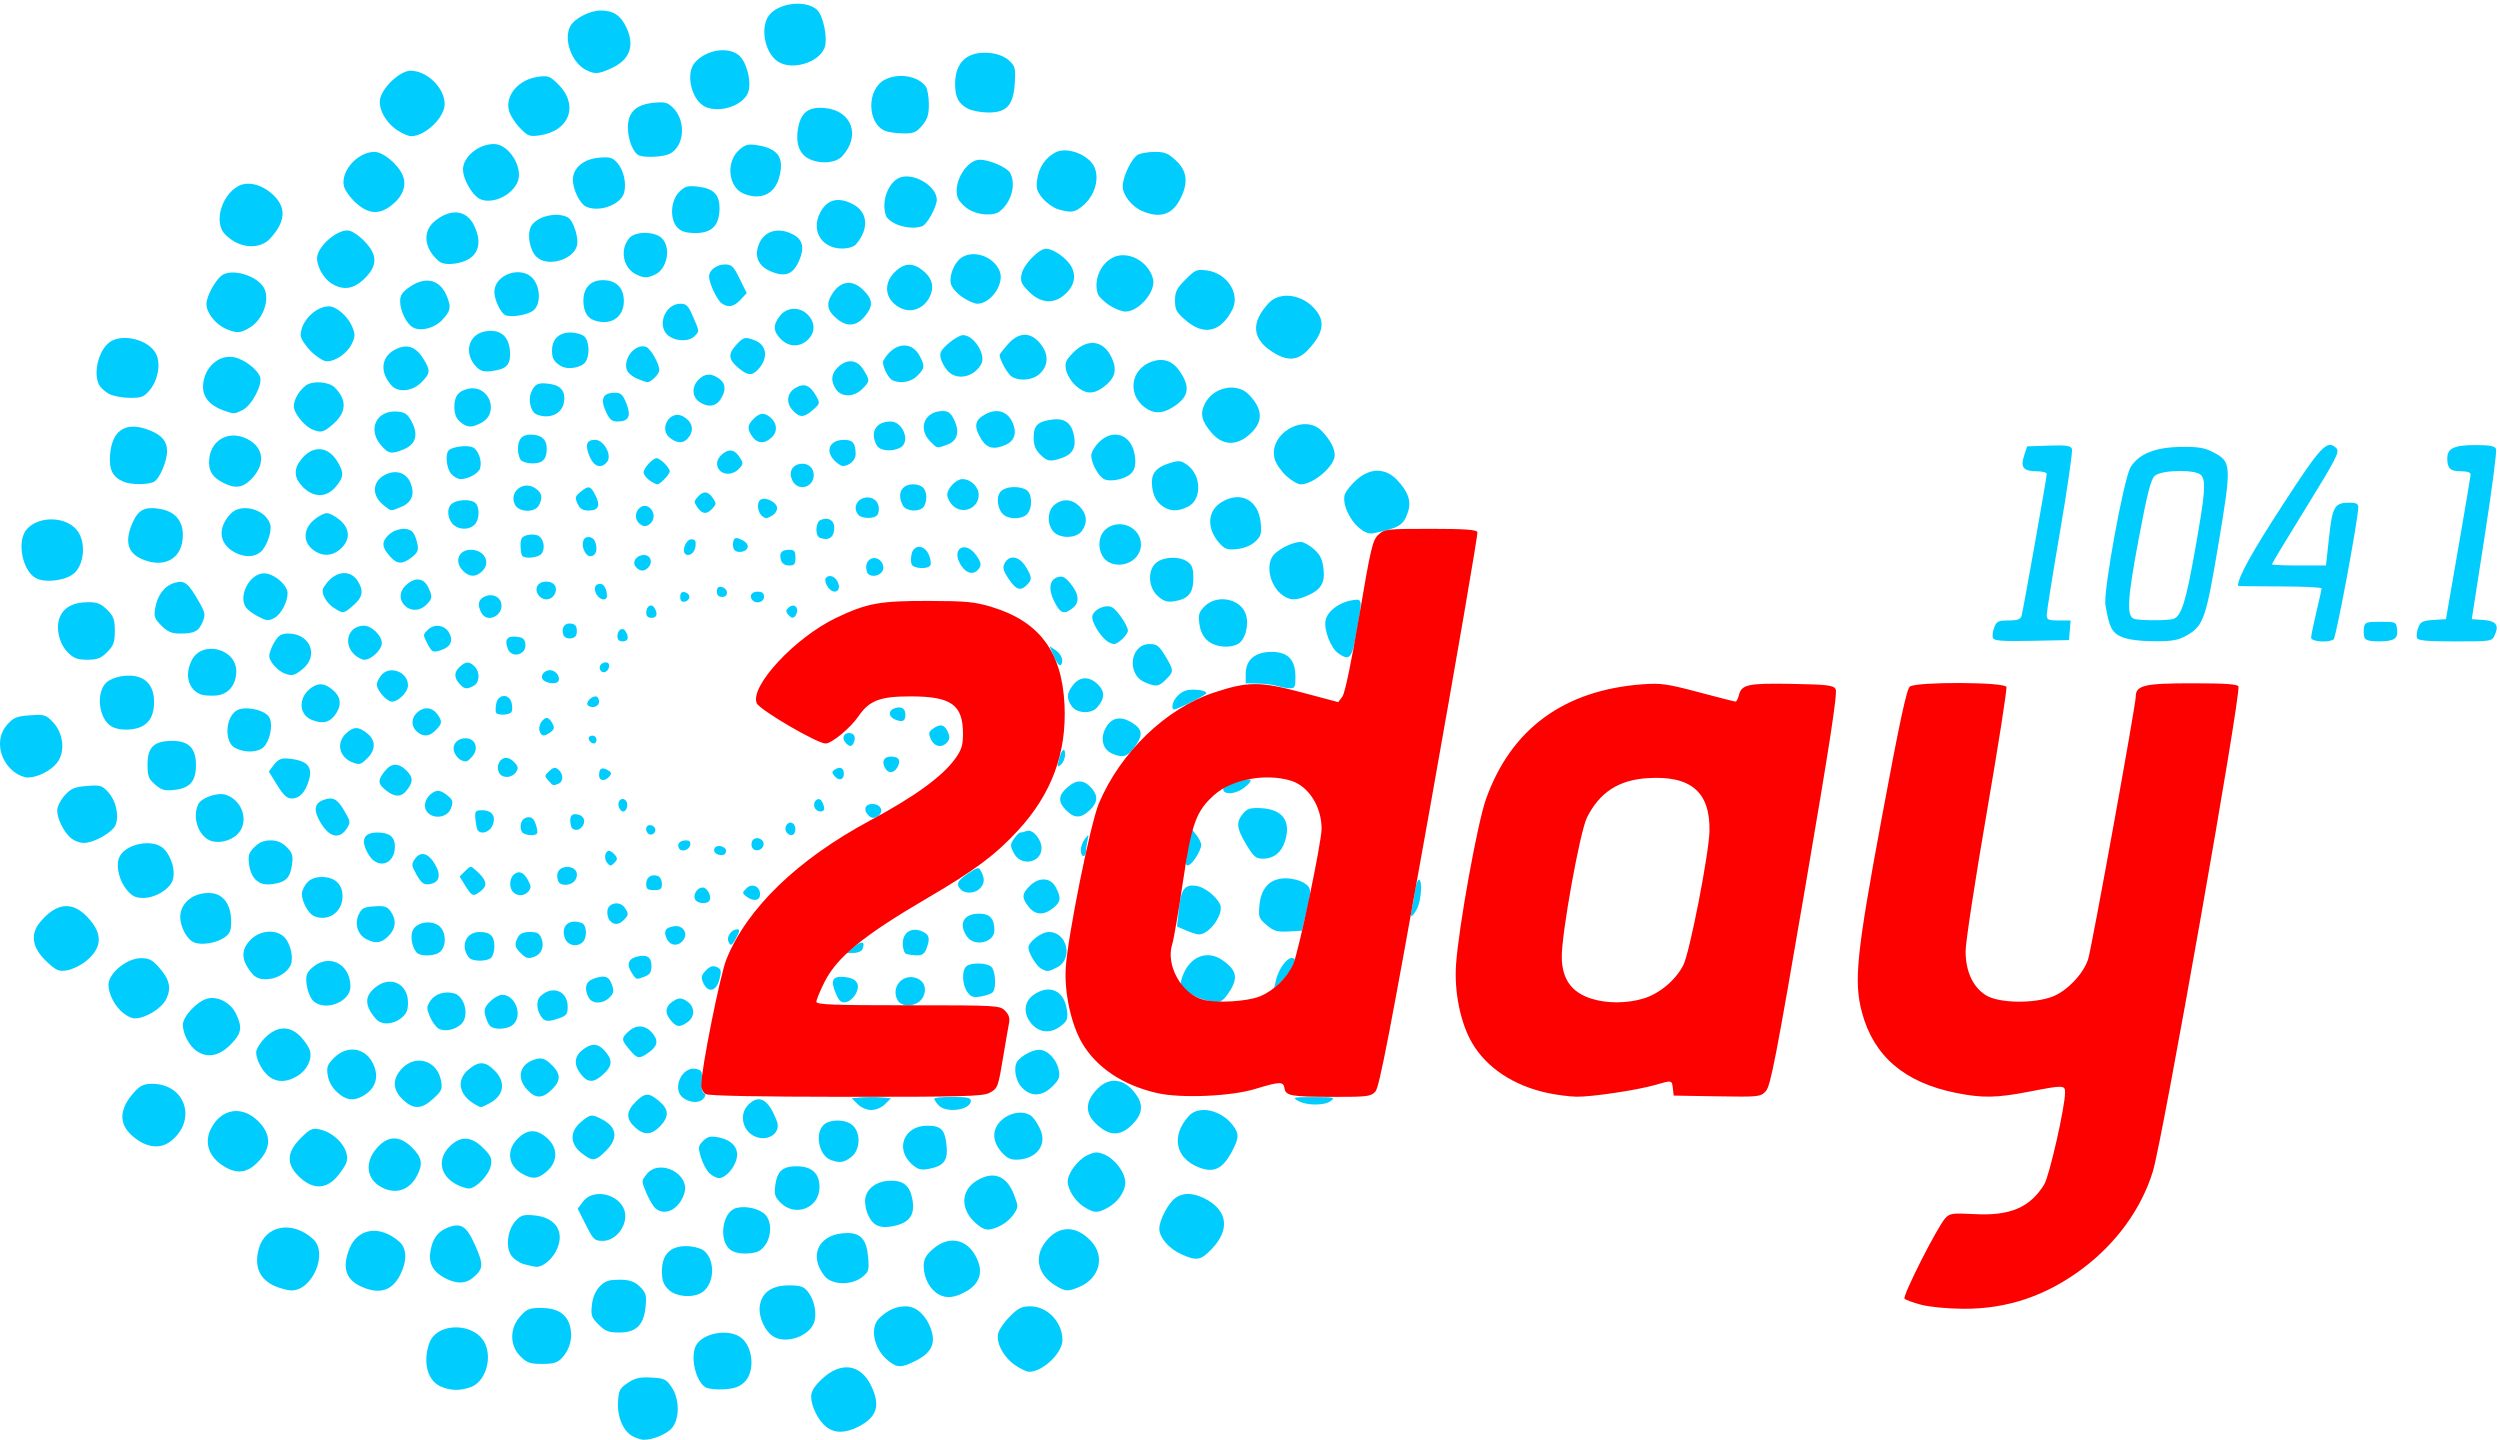 <?xml version="1.0" encoding="UTF-8" standalone="no"?>
<!-- Created with Inkscape (http://www.inkscape.org/) -->
<svg
   xmlns:dc="http://purl.org/dc/elements/1.1/"
   xmlns:cc="http://web.resource.org/cc/"
   xmlns:rdf="http://www.w3.org/1999/02/22-rdf-syntax-ns#"
   xmlns:svg="http://www.w3.org/2000/svg"
   xmlns="http://www.w3.org/2000/svg"
   xmlns:sodipodi="http://inkscape.sourceforge.net/DTD/sodipodi-0.dtd"
   xmlns:inkscape="http://www.inkscape.org/namespaces/inkscape"
   width="955"
   height="550"
   id="svg1384"
   sodipodi:version="0.32"
   inkscape:version="0.43"
   version="1.0"
   sodipodi:docbase="C:\Documents and Settings\Susan and Tristan\Desktop"
   sodipodi:docname="2day.svg">
  <defs
     id="defs1386" />
  <sodipodi:namedview
     id="base"
     pagecolor="#ffffff"
     bordercolor="#666666"
     borderopacity="1.0"
     inkscape:pageopacity="0.0"
     inkscape:pageshadow="2"
     inkscape:zoom="0.65324165"
     inkscape:cx="288.40641"
     inkscape:cy="228.61751"
     inkscape:document-units="px"
     inkscape:current-layer="g1435"
     inkscape:window-width="756"
     inkscape:window-height="540"
     inkscape:window-x="88"
     inkscape:window-y="116" />
  <g
     inkscape:label="Layer 1"
     inkscape:groupmode="layer"
     id="layer1">
    <g
       id="g1435"
       transform="translate(-162.268,-42.863)">
      <path
         style="fill:#00cdfe"
         d="M 404.123,591.605 C 400.417,589.753 398.028,584.295 398.351,578.417 C 398.593,574 399.006,573.193 402.086,571.123 C 404.866,569.255 406.633,568.854 411.051,569.09 C 416.053,569.357 416.763,569.693 418.839,572.781 C 421.849,577.259 421.962,584.547 419.078,588.214 C 417.204,590.595 411.808,592.886 408.123,592.863 C 407.298,592.858 405.498,592.292 404.123,591.605 z M 477.885,587.911 C 474.835,585.511 472.123,580.06 472.123,576.327 C 472.123,574.416 473.345,572.411 476.116,569.775 C 483.39,562.856 490.977,563.818 495.021,572.172 C 498.705,579.782 497.317,584.213 490.097,587.897 C 485.157,590.417 481.077,590.421 477.885,587.911 z M 330.599,572.487 C 325.582,570.301 323.71,563.236 326.232,556.002 C 329.142,547.653 344.171,547.967 347.716,556.451 C 350.285,562.599 347.38,570.901 342.004,572.775 C 337.881,574.212 334.354,574.123 330.599,572.487 z M 431.779,572.809 C 427.977,570.478 425.854,561.124 428.153,556.828 C 430.75,551.976 440.8,550.268 445.412,553.895 C 449.986,557.494 450.722,566.739 446.75,570.711 C 444.858,572.603 442.964,573.297 438.938,573.573 C 436.015,573.774 432.794,573.43 431.779,572.809 z M 549.919,564.265 C 545.471,561.1 542.689,555.75 543.601,552.116 C 543.959,550.687 545.971,547.8 548.07,545.701 C 551.216,542.555 552.589,541.883 555.871,541.883 C 562.367,541.883 568.123,547.931 568.123,554.757 C 568.123,559.715 560.608,566.883 555.411,566.883 C 554.415,566.883 551.943,565.705 549.919,564.265 z M 501.738,562.795 C 495.979,558.265 494.286,549.905 498.373,546.183 C 501.736,543.12 504.611,541.883 508.37,541.883 C 512.437,541.883 516.297,545.553 518.071,551.105 C 519.708,556.229 517.911,559.734 512.161,562.633 C 506.644,565.416 505.1,565.44 501.738,562.795 z M 361.046,560.96 C 356.922,556.836 356.898,550.286 360.99,545.707 C 363.494,542.903 364.489,542.499 368.872,542.499 C 375.124,542.499 378.708,544.719 379.998,549.393 C 381.18,553.673 380.031,558.289 376.973,561.543 C 375.194,563.437 373.743,563.883 369.372,563.883 C 364.734,563.883 363.556,563.47 361.046,560.96 z M 458.123,553.66 C 454.558,551.817 451.758,545.641 452.557,541.383 C 453.493,536.395 457.219,533.883 463.685,533.883 C 468.135,533.883 469.29,534.28 470.938,536.375 C 473.43,539.544 474.449,544.896 473.19,548.208 C 471.285,553.218 463.04,556.202 458.123,553.66 z M 390.922,548.836 C 388.189,546.103 387.927,545.316 388.389,541.218 C 388.976,536.013 392.168,532.146 396.123,531.849 C 401.895,531.417 404.347,532.016 406.789,534.458 C 409.04,536.709 409.303,537.655 408.887,541.991 C 408.211,549.028 405.32,551.883 398.872,551.883 C 394.741,551.883 393.49,551.404 390.922,548.836 z M 520.886,537.341 C 517.476,535.462 515.123,531.05 515.123,526.537 C 515.123,523.844 515.896,522.412 518.658,519.987 C 525.372,514.091 533.204,516.539 536.146,525.452 C 537.551,529.709 535.911,533.539 531.623,536.013 C 527.103,538.622 523.922,539.015 520.886,537.341 z M 417.578,535.429 C 415.685,533.536 415.123,531.924 415.123,528.383 C 415.123,522.123 418.271,518.883 424.355,518.883 C 426.733,518.883 429.671,519.578 430.884,520.428 C 435.362,523.565 435.444,532.495 431.026,536.133 C 427.732,538.846 420.623,538.474 417.578,535.429 z M 268.623,534.677 C 261.775,532.284 259.156,527.19 261.086,520.021 C 263.553,510.861 273.927,508.945 281.873,516.183 C 287.821,521.6 281.469,536.182 273.326,535.804 C 272.389,535.761 270.273,535.254 268.623,534.677 z M 300.501,534.446 C 294.359,531.773 292.843,527.124 295.747,519.865 C 298.933,511.902 307.481,510.732 314.873,517.248 C 317.729,519.766 317.823,524.591 315.12,529.89 C 312.038,535.932 307.304,537.407 300.501,534.446 z M 565.49,533.965 C 558.72,529.837 557.162,523.144 561.612,517.309 C 566.534,510.856 573.396,510.774 579.175,517.101 C 584.516,522.949 582.281,531.248 574.487,534.504 C 570.182,536.304 569.231,536.247 565.49,533.965 z M 332.108,531.027 C 327.67,528.662 325.913,525.382 326.677,520.883 C 327.486,516.117 329.391,513.429 333.026,511.923 C 338.319,509.731 340.471,511.081 343.841,518.71 C 347.097,526.082 346.956,527.677 342.743,531.111 C 339.984,533.36 336.433,533.332 332.108,531.027 z M 477.222,530.282 C 470.832,522.159 475.279,513.883 486.033,513.883 C 491.152,513.883 493.343,516.488 493.903,523.239 C 494.307,528.108 494.109,528.749 491.599,530.724 C 487.455,533.983 479.952,533.753 477.222,530.282 z M 362.378,525.766 C 360.594,525.25 358.398,523.707 357.5,522.335 C 355.319,519.007 356.207,512.492 359.291,509.189 C 361.305,507.032 362.276,506.753 366.406,507.144 C 374.846,507.942 378.318,513.738 374.629,520.872 C 372.936,524.146 369.423,526.927 367.151,526.793 C 366.311,526.744 364.163,526.281 362.378,525.766 z M 613.545,521.987 C 608.754,519.811 605.123,515.596 605.123,512.209 C 605.123,508.942 608.595,502.366 611.332,500.449 C 614.539,498.203 618.818,498.515 623.648,501.345 C 631.328,505.846 631.91,512.87 625.187,519.937 C 620.975,524.365 619.393,524.643 613.545,521.987 z M 441.413,520.389 C 436.593,516.98 438.105,505.679 443.564,504.309 C 447.312,503.368 452.574,504.619 454.686,506.953 C 457.13,509.653 457.028,515.191 454.473,518.627 C 452.862,520.791 451.477,521.444 448.023,521.668 C 445.239,521.848 442.811,521.378 441.413,520.389 z M 386.05,510.739 L 382.948,504.594 L 384.886,501.989 C 389.433,495.873 401.123,499.766 401.123,507.395 C 401.123,512.262 396.946,516.883 392.549,516.883 C 389.391,516.883 388.933,516.45 386.05,510.739 z M 535.348,510.419 C 529.064,505.132 529.064,497.719 535.348,493.888 C 541.756,489.981 546.826,491.919 549.668,499.362 C 551.259,503.527 551.264,504.02 549.737,506.349 C 547.802,509.303 544.633,511.5 541.032,512.384 C 539.093,512.86 537.66,512.365 535.348,510.419 z M 496.412,510.414 C 493.675,508.446 491.915,502.562 493.117,499.399 C 494.421,495.97 498.042,493.883 502.691,493.883 C 507.431,493.883 509.767,495.854 510.729,500.662 C 512.034,507.189 509.611,510.327 502.417,511.424 C 499.786,511.826 497.945,511.516 496.412,510.414 z M 412.86,504.633 C 411.954,503.946 410.321,501.272 409.229,498.691 C 407.246,494.003 407.246,493.997 409.256,491.441 C 414.144,485.228 426.048,491.245 423.672,498.729 C 421.79,504.66 416.615,507.486 412.86,504.633 z M 576.422,503.924 C 573.094,501.895 570.12,497.293 570.127,494.183 C 570.133,491.076 573.968,485.925 577.545,484.219 C 580.475,482.822 581.44,482.772 584.112,483.879 C 588.219,485.58 592.123,490.801 592.123,494.593 C 592.123,498.134 589.124,502.315 585.085,504.403 C 581.36,506.329 580.268,506.269 576.422,503.924 z M 460.456,502.307 C 458.276,500.127 457.964,499.107 458.425,495.67 C 459.159,490.196 461.201,488.383 466.631,488.383 C 472.351,488.383 475.323,491.104 475.323,496.34 C 475.323,504.292 466.13,507.981 460.456,502.307 z M 307.898,496.325 C 302.181,493.222 301.465,486.841 306.227,481.418 C 310.492,476.56 314.956,476.516 319.723,481.283 C 323.453,485.013 323.898,487.485 321.629,491.872 C 318.667,497.599 313.397,499.308 307.898,496.325 z M 336.718,495.356 C 330.313,492.016 329.153,485.699 334.046,480.806 C 338.195,476.658 342.289,476.849 346.844,481.404 C 349.866,484.426 350.277,485.383 349.746,488.154 C 349.066,491.708 344.085,496.887 341.357,496.877 C 340.404,496.874 338.316,496.189 336.718,495.356 z M 276.694,492.515 C 271.538,487.652 271.671,483.1 277.129,477.642 C 280.544,474.227 281.579,473.724 284.138,474.236 C 290.606,475.53 296.118,482.173 294.626,486.875 C 294.252,488.052 292.59,490.56 290.931,492.449 C 286.723,497.242 281.731,497.265 276.694,492.515 z M 361.898,491.325 C 356.34,488.308 355.521,482.331 360.046,477.806 C 363.517,474.336 366.839,474.085 370.563,477.015 C 375.913,481.223 375.634,487.311 369.906,491.323 C 367.172,493.238 365.425,493.238 361.898,491.325 z M 433.18,490.941 C 432.112,489.872 430.684,487.15 430.007,484.891 C 428.887,481.151 428.963,480.599 430.857,478.705 C 432.534,477.028 433.643,476.758 436.586,477.31 C 441.783,478.285 444.493,481.282 443.712,485.189 C 442.968,488.909 439.474,492.883 436.949,492.883 C 435.945,492.883 434.249,492.009 433.18,490.941 z M 249.332,489.239 C 242.548,485.847 239.984,480.085 242.706,474.35 C 246.461,466.436 254.495,464.943 260.742,470.999 C 266.266,476.353 266.004,481.959 259.968,487.559 C 256.666,490.623 253.195,491.171 249.332,489.239 z M 510.741,487.716 C 504.022,481.88 507.488,472.883 516.455,472.883 C 521.859,472.883 523.271,474.364 523.876,480.668 C 524.409,486.209 522.749,488.32 517.025,489.381 C 514.1,489.924 512.925,489.613 510.741,487.716 z M 620.123,488.763 C 611.167,485.202 609.558,476.669 616.422,469.133 C 620.145,465.046 628.505,466.739 633.035,472.498 C 635.648,475.82 635.65,477.4 633.05,482.398 C 629.398,489.419 625.992,491.096 620.123,488.763 z M 479.439,485.876 C 475.024,484.098 473.459,475.7 476.952,472.538 C 479.518,470.216 485.645,470.405 488.123,472.883 C 491.181,475.941 490.85,482.166 487.488,484.811 C 484.662,487.034 482.892,487.268 479.439,485.876 z M 384.373,483.3 C 379.918,479.789 379.85,475.132 384.2,471.472 C 387.789,468.452 388.264,468.388 392.143,470.394 C 397.991,473.418 398.545,477.661 393.723,482.483 C 389.657,486.549 388.612,486.64 384.373,483.3 z M 544.712,482.807 C 541.031,478.432 541.213,473.827 545.2,470.472 C 548.81,467.434 554.125,467.028 556.691,469.594 C 557.631,470.534 559.028,472.805 559.795,474.64 C 562.262,480.544 557.865,485.834 550.462,485.869 C 548.149,485.879 546.606,485.058 544.712,482.807 z M 214.88,478.364 C 207.378,473.267 207.061,467 213.932,459.633 C 215.875,457.551 217.435,456.883 220.36,456.883 C 233.141,456.883 237.679,470.794 227.508,478.795 C 223.961,481.586 219.391,481.43 214.88,478.364 z M 451.123,477.174 C 445.976,475.281 444.357,468.649 448.123,464.883 C 452.317,460.689 455.829,462.719 459.054,471.201 C 460.668,475.448 455.997,478.966 451.123,477.174 z M 404.769,473.431 C 401.341,470.254 401.422,467.431 405.046,463.806 C 408.637,460.215 410.111,460.161 414.046,463.472 C 417.832,466.657 417.944,469.417 414.436,473.079 C 411.128,476.531 408.228,476.637 404.769,473.431 z M 582.845,473.748 C 576.583,469.077 576.186,464.082 581.642,458.633 C 585.796,454.485 590.954,454.788 595.02,459.418 C 599.25,464.236 599.164,468.043 594.723,472.483 C 590.737,476.47 587.024,476.865 582.845,473.748 z M 489.873,464.633 L 487.623,462.383 L 491.373,462.073 C 493.436,461.902 496.811,461.902 498.873,462.073 L 502.623,462.383 L 500.373,464.633 C 499.04,465.967 496.901,466.883 495.123,466.883 C 493.345,466.883 491.207,465.967 489.873,464.633 z M 520.778,465.055 C 519.868,464.049 519.123,462.924 519.123,462.555 C 519.123,462.185 522.273,461.883 526.123,461.883 C 531.604,461.883 533.123,462.201 533.123,463.348 C 533.123,466.933 523.661,468.241 520.778,465.055 z M 316.229,462.982 C 312.091,459.116 312.026,454.826 316.046,450.806 C 321.343,445.509 329.326,448.115 330.73,455.601 C 331.347,458.889 331.069,459.545 327.782,462.557 C 323.316,466.65 320.275,466.762 316.229,462.982 z M 343.636,464.67 C 337.522,461.126 336.474,455.448 341.2,451.472 C 345.18,448.123 347.598,448.204 351.2,451.806 C 355.665,456.271 354.819,461.438 349.143,464.373 C 345.717,466.145 346.139,466.122 343.636,464.67 z M 658.123,463.383 C 655.809,462.06 656.255,461.954 664.123,461.951 C 671.811,461.947 672.438,462.087 670.682,463.415 C 668.228,465.271 661.396,465.254 658.123,463.383 z M 423.346,462.327 C 418.635,459.027 422.78,449.827 428.348,451.225 C 430.387,451.737 430.636,452.308 430.309,455.73 C 430.094,457.983 430.421,459.949 431.078,460.355 C 431.931,460.883 431.924,461.419 431.049,462.472 C 429.509,464.329 426.113,464.265 423.346,462.327 z M 291.104,460.133 C 289.157,458.378 287.841,456.043 287.465,453.68 C 286.957,450.48 287.291,449.561 289.923,446.93 C 294.784,442.068 301.56,442.96 304.613,448.863 C 307.365,454.185 305.799,459.025 300.439,461.766 C 296.969,463.541 294.382,463.088 291.104,460.133 z M 363.664,459.144 C 359.262,454.397 360.912,448.965 367.232,447.388 C 369.172,446.904 370.499,447.334 372.402,449.06 C 376.506,452.785 376.739,455.422 373.27,458.891 C 369.553,462.607 366.939,462.676 363.664,459.144 z M 552.575,458.237 C 550.161,455.632 549.305,450.605 550.888,448.325 C 552.386,446.169 556.648,443.883 559.171,443.883 C 562.405,443.883 565.889,447.461 566.725,451.641 C 567.253,454.284 566.858,455.303 564.317,457.843 C 560.372,461.789 556.003,461.935 552.575,458.237 z M 265.34,454.323 C 262.676,452.457 260.123,447.813 260.123,444.833 C 260.123,443.651 261.653,441.153 263.523,439.283 C 268.154,434.652 273.076,434.551 277.232,439 C 278.834,440.714 280.389,443.094 280.689,444.289 C 281.529,447.637 279.512,451.676 275.898,453.879 C 271.96,456.28 268.351,456.432 265.34,454.323 z M 384.196,453.248 C 381.386,449.677 381.581,446.455 384.758,443.956 C 388.102,441.325 390.53,441.33 392.991,443.971 C 396.334,447.56 396.327,449.891 392.963,453.033 C 389.168,456.578 386.86,456.635 384.196,453.248 z M 402.712,443.807 C 399.564,440.066 399.532,439.512 402.312,436.922 C 405.154,434.274 408.531,434.332 411.084,437.072 C 413.894,440.088 413.638,442.38 410.219,444.815 C 406.405,447.531 405.774,447.446 402.712,443.807 z M 237.34,444.323 C 234.517,442.345 232.123,437.762 232.123,434.333 C 232.123,431.111 237.594,425.305 241.57,424.307 C 245.535,423.312 250.464,425.975 252.466,430.193 C 254.955,435.439 254.526,437.715 250.241,442.001 C 245.914,446.327 241.37,447.145 237.34,444.323 z M 329.779,435.775 C 328.765,435.172 327.279,433.107 326.476,431.187 C 325.181,428.087 325.193,427.425 326.583,425.305 C 328.375,422.569 331.975,421.378 335.659,422.303 C 339.896,423.366 341.683,431.167 338.373,434.15 C 335.951,436.333 331.981,437.084 329.779,435.775 z M 556.575,434.237 C 553.056,430.44 553.248,425.643 557.028,422.951 C 563.083,418.64 568.819,421.193 569.818,428.646 C 570.274,432.048 569.982,432.849 567.599,434.724 C 563.82,437.697 559.609,437.511 556.575,434.237 z M 349.326,434.628 C 348.753,433.937 347.98,432.16 347.608,430.678 C 347.08,428.573 347.49,427.426 349.482,425.434 C 350.885,424.031 352.953,422.883 354.078,422.883 C 359.152,422.883 362.092,430.792 358.294,434.228 C 356.137,436.18 350.811,436.418 349.326,434.628 z M 418.218,432.276 C 415.916,429.35 416.61,426.764 420.213,424.835 C 421.793,423.99 422.81,424.103 424.69,425.335 C 427.777,427.358 427.879,431.24 424.901,433.327 C 421.822,435.483 420.588,435.289 418.218,432.276 z M 305.907,432.133 C 301.442,427.015 301.415,423.372 305.817,419.909 C 311.476,415.458 318.123,418.646 318.123,425.811 C 318.123,428.863 317.536,430.2 315.488,431.811 C 312.27,434.343 307.96,434.488 305.907,432.133 z M 369.326,431.628 C 367.251,429.128 366.913,425.237 368.621,423.529 C 373.099,419.05 379.123,421.294 379.123,427.44 C 379.123,430.184 378.634,430.858 375.974,431.785 C 371.916,433.2 370.605,433.169 369.326,431.628 z M 208.212,428.818 C 205.139,425.746 203.128,420.692 203.859,417.883 C 204.996,413.516 211.326,408.883 216.154,408.883 C 219.205,408.883 220.5,409.548 223.005,412.402 C 227.047,417.005 227.797,420.247 225.792,424.451 C 224.058,428.089 217.904,431.883 213.74,431.883 C 212.325,431.883 209.973,430.579 208.212,428.818 z M 281.693,424.961 C 280.737,423.904 279.715,421.256 279.422,419.077 C 279.001,415.935 279.324,414.683 280.982,413.025 C 287.287,406.719 296.123,410.65 296.123,419.761 C 296.123,425.815 285.825,429.526 281.693,424.961 z M 505.104,424.847 C 502.636,420.236 506.641,415.043 511.687,416.31 C 515.163,417.182 516.522,420.277 514.911,423.652 C 513.143,427.36 506.858,428.125 505.104,424.847 z M 387.158,423.949 C 385.357,420.583 385.935,417.905 388.688,416.859 C 393.1,415.181 394.856,415.678 395.987,418.922 C 396.881,421.486 396.74,422.267 395.085,423.922 C 392.563,426.443 388.501,426.457 387.158,423.949 z M 481.54,422.339 C 479.426,417.278 480.244,415.688 484.764,416.072 C 489.576,416.482 491.176,418.912 489.09,422.642 C 488.246,424.15 486.55,425.528 485.319,425.706 C 483.554,425.96 482.756,425.249 481.54,422.339 z M 622.075,424.728 C 620.123,424.207 617.24,422.754 615.668,421.501 C 612.99,419.366 612.884,419.008 613.987,415.845 C 616.601,408.345 623.323,405.571 629.151,409.587 C 634.808,413.487 635.4,416.54 631.587,422.151 C 628.947,426.036 627.965,426.302 622.075,424.728 z M 531.756,421.77 C 529.842,419.037 529.608,413.799 531.323,412.083 C 533.005,410.401 539.631,410.585 541.099,412.354 C 542.62,414.186 542.876,420.531 541.485,421.921 C 540.916,422.49 538.862,423.214 536.92,423.529 C 533.99,424.004 533.112,423.705 531.756,421.77 z M 430.943,418.387 C 430.003,416.325 430.121,415.543 431.619,413.887 C 433.556,411.747 434.884,411.444 436.849,412.693 C 437.767,413.276 437.818,414.405 437.052,417.178 C 435.821,421.637 432.705,422.254 430.943,418.387 z M 649.661,417.383 C 650.896,412.09 654.954,407.381 656.74,409.167 C 657.579,410.006 654.572,415.141 651.637,417.883 L 648.96,420.383 L 649.661,417.383 z M 258.907,415.133 C 254.326,409.882 254.062,405.791 258.046,401.806 C 261.738,398.115 267.955,397.713 270.989,400.97 C 273.418,403.577 274.547,409.223 273.158,411.818 C 270.53,416.729 262.025,418.708 258.907,415.133 z M 403.536,414.391 C 401.518,411.31 402.245,409.142 405.578,408.305 C 409.42,407.341 411.123,408.438 411.123,411.877 C 411.123,414.237 410.539,415.155 408.558,415.908 C 405.193,417.188 405.412,417.254 403.536,414.391 z M 180.148,410.247 C 174.531,405.008 173.666,399.769 177.638,395.049 C 183.678,387.87 189.558,387.083 195.176,392.701 C 201.656,399.181 201.614,404.76 195.046,410.064 C 193.079,411.653 189.855,413.215 187.883,413.535 C 184.718,414.048 183.808,413.662 180.148,410.247 z M 559.873,412.803 C 558.075,411.756 555.123,406.837 555.123,404.888 C 555.123,402.672 560.045,398.883 562.923,398.883 C 569.971,398.883 572.35,409.163 566.056,412.418 C 562.745,414.13 562.209,414.164 559.873,412.803 z M 341.39,408.633 C 337.973,404.266 340.231,398.883 345.48,398.883 C 349.545,398.883 351.123,400.421 351.123,404.383 C 351.123,406.088 350.583,408.023 349.923,408.683 C 348.347,410.259 342.636,410.226 341.39,408.633 z M 361.123,406.883 C 358.855,404.615 358.688,403.565 360.158,400.818 C 360.878,399.473 362.257,398.883 364.683,398.883 C 367.509,398.883 368.358,399.371 369.148,401.449 C 370.25,404.348 369.142,407.278 366.569,408.266 C 364.058,409.229 363.269,409.029 361.123,406.883 z M 321.326,406.628 C 319.555,404.493 318.9,400.168 320.03,398.058 C 321.553,395.212 326.589,394.303 329.664,396.318 C 332.573,398.224 333.068,403.796 330.552,406.312 C 328.672,408.192 322.791,408.393 321.326,406.628 z M 508.373,407.221 C 507.686,406.944 507.123,405.17 507.123,403.279 C 507.123,398.971 510.582,396.86 514.623,398.701 C 517.332,399.936 517.658,401.348 516.148,405.318 C 515.411,407.256 514.494,407.864 512.398,407.804 C 510.872,407.761 509.061,407.498 508.373,407.221 z M 488.623,404.46 C 491.561,402.096 492.869,402.496 491.749,405.416 C 491.439,406.223 489.934,406.881 488.405,406.878 L 485.623,406.873 L 488.623,404.46 z M 236.426,402.87 C 233.746,401.793 231.123,396.987 231.123,393.155 C 231.123,387.548 236.592,383.414 243.156,384.061 C 247.649,384.504 250.477,388.488 250.56,394.492 C 250.612,398.329 250.194,399.43 248.123,400.912 C 245.055,403.106 239.379,404.056 236.426,402.87 z M 378.098,401.318 C 376.315,396.626 379.647,393.612 384.541,395.49 C 386.41,396.207 386.662,400.945 384.923,402.683 C 382.777,404.83 379.158,404.106 378.098,401.318 z M 416.96,401.424 C 415.606,398.454 416.483,397.082 420.003,396.662 C 423.036,396.3 425.062,399.168 423.516,401.633 C 421.714,404.508 418.316,404.4 416.96,401.424 z M 440.48,402.371 C 439.794,400.583 441.774,397.883 443.771,397.883 C 444.943,397.883 444.918,398.379 443.623,400.883 C 441.871,404.271 441.311,404.536 440.48,402.371 z M 302.202,401.619 C 298.895,399.931 297.609,395.731 299.31,392.169 C 300.442,389.796 301.328,389.339 305.289,389.082 C 309.184,388.83 310.197,389.15 311.531,391.055 C 313.804,394.301 313.501,397.596 310.669,400.429 C 307.94,403.157 305.806,403.457 302.202,401.619 z M 531.68,400.661 C 528.269,395.79 530.32,391.883 536.288,391.883 C 540.41,391.883 542.123,393.762 542.123,398.282 C 542.123,402.942 534.494,404.679 531.68,400.661 z M 615.262,398.253 L 611.901,396.787 L 612.586,390.085 C 613.368,382.435 614.966,380.435 619.575,381.337 C 622.616,381.931 626.585,385.045 628.256,388.145 C 630.128,391.618 624.284,400.022 620.151,399.802 C 619.311,399.757 617.111,399.06 615.262,398.253 z M 646.147,396.25 C 643.131,393.712 642.937,393.177 643.375,388.613 C 644.019,381.913 647.492,378.383 653.44,378.383 C 655.866,378.383 658.896,379.16 660.454,380.18 C 663.422,382.125 663.435,382.807 660.724,393.883 L 659.623,398.383 L 654.507,398.681 C 650.15,398.934 648.908,398.573 646.147,396.25 z M 395.169,394.438 C 394.509,393.644 394.117,391.956 394.296,390.688 C 394.718,387.715 398.953,386.93 400.817,389.479 C 402.496,391.775 402.461,392.402 400.552,394.312 C 398.593,396.271 396.726,396.314 395.169,394.438 z M 282.329,392.857 C 279.652,391.758 276.855,385.806 277.785,383.189 C 279.093,379.512 281.392,377.883 285.278,377.883 C 290.189,377.883 293.123,380.647 293.123,385.273 C 293.123,391.234 287.683,395.056 282.329,392.857 z M 701.534,390.383 C 701.879,389.007 702.439,385.857 702.778,383.383 C 703.117,380.908 703.784,378.883 704.259,378.883 C 705.699,378.883 705.226,386.783 703.597,389.933 C 701.733,393.539 700.685,393.767 701.534,390.383 z M 555.196,389.248 C 552.51,385.835 552.583,384.333 555.578,381.338 C 559.129,377.786 563.619,378.008 565.597,381.834 C 567.725,385.948 567.52,387.426 564.488,389.811 C 560.916,392.62 557.695,392.425 555.196,389.248 z M 427.713,386.257 C 426.999,384.396 428.721,381.883 430.71,381.883 C 432.326,381.883 434.03,384.889 433.405,386.633 C 432.753,388.451 428.446,388.166 427.713,386.257 z M 447.604,385.473 C 445.709,384.069 445.7,383.928 447.392,382.211 C 449.502,380.071 452.623,381.424 452.623,384.479 C 452.623,386.876 450.156,387.365 447.604,385.473 z M 210.752,382.854 C 207.942,379.515 206.558,374.238 207.617,370.901 C 209.412,365.247 220.853,362.838 224.99,367.242 C 227.977,370.421 229.433,375.939 228.165,379.274 C 226.852,382.726 221.513,385.875 216.962,385.88 C 214.111,385.882 212.737,385.213 210.752,382.854 z M 340.069,381.296 L 337.853,377.709 L 339.953,375.609 C 342.029,373.533 342.077,373.531 344.18,375.435 C 348.122,379.002 348.647,381.041 346.146,383.066 C 343.081,385.548 342.613,385.411 340.069,381.296 z M 358.323,383.683 C 356.665,382.025 356.82,378.38 358.61,376.894 C 360.559,375.276 362.333,376.039 364.04,379.228 C 365.165,381.33 365.186,382.103 364.151,383.349 C 362.627,385.186 359.978,385.338 358.323,383.683 z M 529.323,382.683 C 527.313,380.674 527.946,379.266 532.092,376.523 C 535.927,373.985 536.094,373.961 537.092,375.824 C 538.54,378.531 538.377,380.486 536.552,382.312 C 534.687,384.177 531.006,384.366 529.323,382.683 z M 409.123,380.49 C 409.123,377.932 411.172,376.581 413.623,377.522 C 414.448,377.838 415.123,379.174 415.123,380.49 C 415.123,382.483 414.621,382.883 412.123,382.883 C 409.626,382.883 409.123,382.483 409.123,380.49 z M 260.295,379.223 C 258.826,378.034 257.796,375.86 257.439,373.199 C 256.962,369.646 257.258,368.658 259.456,366.459 C 261.268,364.648 263.098,363.883 265.623,363.883 C 268.148,363.883 269.979,364.648 271.79,366.459 C 273.97,368.639 274.282,369.66 273.821,373.097 C 273.14,378.178 271.454,379.895 266.495,380.56 C 263.608,380.947 261.994,380.599 260.295,379.223 z M 321.427,377.055 C 319.41,373.491 319.357,372.995 320.774,370.972 C 322.95,367.865 325.95,368.695 328.484,373.106 C 330.958,377.412 330.051,380.196 326.022,380.659 C 324.146,380.875 323.145,380.09 321.427,377.055 z M 375.507,379.442 C 374.445,376.673 375.601,374.388 378.217,374.083 C 381.667,373.68 383.639,376.051 382.157,378.819 C 380.877,381.212 376.349,381.635 375.507,379.442 z M 394.175,372.446 C 392.855,370.855 393.372,367.883 394.969,367.883 C 395.469,367.883 396.457,368.581 397.165,369.433 C 398.222,370.708 398.184,371.251 396.951,372.484 C 395.618,373.817 395.31,373.813 394.175,372.446 z M 615.588,369.636 C 615.941,367.297 616.487,364.053 616.801,362.428 L 617.372,359.473 L 619.248,361.789 C 620.279,363.063 621.123,364.773 621.123,365.59 C 621.123,367.664 618.012,372.712 616.338,373.354 C 615.226,373.781 615.076,373.033 615.588,369.636 z M 303.205,369.515 C 299.817,364.033 300.978,360.883 306.389,360.883 C 311.048,360.883 313.123,362.542 313.123,366.264 C 313.123,373.024 306.679,375.136 303.205,369.515 z M 549.584,368.807 C 548.13,365.997 548.13,365.522 549.581,363.307 C 550.455,361.974 551.572,360.883 552.064,360.883 C 552.557,360.883 553.637,360.624 554.464,360.306 C 556.689,359.452 560.123,363.422 560.123,366.848 C 560.123,372.517 552.258,373.979 549.584,368.807 z M 638.357,365.477 C 634.627,359.241 634.377,357.026 637.035,353.744 C 638.599,351.813 639.793,351.415 643.598,351.559 C 652.074,351.88 655.513,356.302 653.225,363.938 C 651.865,368.476 648.888,370.883 644.634,370.883 C 642.017,370.883 641.138,370.126 638.357,365.477 z M 436.373,369.217 C 434.122,368.316 434.946,365.719 437.373,366.064 C 438.611,366.24 439.623,367.021 439.623,367.8 C 439.623,369.381 438.265,369.973 436.373,369.217 z M 575.123,367.574 C 575.123,366.305 575.832,364.392 576.697,363.324 C 578.217,361.451 578.252,361.47 577.711,363.883 C 577.403,365.258 577.144,367.171 577.137,368.133 C 577.129,369.096 576.673,369.883 576.123,369.883 C 575.573,369.883 575.123,368.844 575.123,367.574 z M 421.657,366.939 C 420.692,365.377 421.962,363.883 424.256,363.883 C 425.631,363.883 426.164,364.435 425.935,365.622 C 425.551,367.614 422.631,368.513 421.657,366.939 z M 449.487,366.39 C 449.141,365.487 449.337,364.269 449.923,363.683 C 451.447,362.16 454.334,363.552 453.936,365.619 C 453.492,367.921 450.288,368.476 449.487,366.39 z M 189.481,363.111 C 186.735,360.896 184.123,355.699 184.123,352.449 C 184.123,351.055 185.398,348.489 186.955,346.745 C 189.346,344.07 190.661,343.503 195.393,343.111 C 200.513,342.686 201.219,342.883 203.538,345.386 C 206.477,348.558 207.794,354.046 206.512,357.785 C 205.506,360.72 198.216,364.897 194.161,364.861 C 192.765,364.849 190.659,364.061 189.481,363.111 z M 242.48,363.93 C 237.861,361.984 235.577,354.641 238.115,349.898 C 239.368,347.557 245.375,345.521 248.357,346.426 C 255.1,348.471 257.644,357.166 252.825,361.694 C 250.141,364.215 245.526,365.213 242.48,363.93 z M 284.859,357.331 C 281.97,352.547 282.222,349.827 285.677,348.501 C 289.32,347.103 291.085,347.962 293.685,352.399 C 296.198,356.687 296.25,357.041 294.705,359.399 C 291.972,363.57 288.142,362.766 284.859,357.331 z M 361.507,360.442 C 360.53,357.894 361.584,355.392 363.767,355.079 C 365.352,354.852 366.152,355.527 366.925,357.744 C 367.494,359.377 367.697,360.977 367.375,361.298 C 366.214,362.459 362.048,361.851 361.507,360.442 z M 409.811,361.237 C 408.437,359.864 409.149,357.742 410.873,358.074 C 411.836,358.259 412.623,359.042 412.623,359.814 C 412.623,361.393 410.859,362.286 409.811,361.237 z M 462.459,360.316 C 461.737,358.435 463.507,356.384 465.036,357.329 C 466.684,358.348 466.339,361.883 464.592,361.883 C 463.75,361.883 462.79,361.178 462.459,360.316 z M 344.555,359.567 C 344.277,358.842 343.954,356.93 343.837,355.317 C 343.646,352.699 343.935,352.383 346.514,352.383 C 350.308,352.383 351.91,354.862 350.341,358.306 C 349.086,361.059 345.433,361.855 344.555,359.567 z M 380.79,359.217 C 380.423,358.85 380.123,357.5 380.123,356.217 C 380.123,354.636 380.704,353.883 381.923,353.883 C 384.712,353.883 386.202,355.867 385.041,358.037 C 384.047,359.894 382.028,360.455 380.79,359.217 z M 493.8,354.078 C 491.764,351.829 493.103,349.602 496.226,350.046 C 499.208,350.469 499.88,353.408 497.309,354.784 C 495.818,355.582 495.014,355.421 493.8,354.078 z M 325.715,353.332 C 323.837,351.454 324.394,348.116 326.915,346.133 C 329.097,344.418 330.504,344.561 333.242,346.779 C 335.254,348.408 335.443,349.075 334.585,351.529 C 333.373,354.995 328.39,356.008 325.715,353.332 z M 569.578,352.429 C 566.298,349.149 566.485,346.598 570.237,343.441 C 573.712,340.517 576.458,340.709 579.373,344.081 C 581.836,346.929 581.551,349.582 578.477,352.431 C 575.129,355.534 572.683,355.534 569.578,352.429 z M 398.697,351.216 C 397.846,348.997 399.726,347.086 401.256,348.616 C 402.48,349.84 401.771,352.883 400.262,352.883 C 399.753,352.883 399.049,352.133 398.697,351.216 z M 473.459,351.316 C 472.585,349.039 474.915,346.94 476.149,348.892 C 476.668,349.712 477.099,350.946 477.108,351.633 C 477.13,353.433 474.173,353.176 473.459,351.316 z M 268.126,342.733 L 264.957,337.583 L 266.933,334.983 C 268.357,333.111 269.709,332.443 271.766,332.597 C 279.695,333.19 282.015,335.651 280.104,341.441 C 278.651,345.843 276.604,347.883 273.638,347.883 C 271.894,347.883 270.484,346.566 268.126,342.733 z M 309.758,344.811 C 306.581,342.312 306.478,340.974 309.196,337.518 C 311.782,334.23 314.5,334.169 317.659,337.328 C 320.224,339.893 320.138,341.848 317.316,345.133 C 315.332,347.444 312.978,347.343 309.758,344.811 z M 629.654,344.933 C 628.953,343.799 631.261,342.473 636.373,341.072 C 640.766,339.868 641.187,340.901 637.488,343.811 C 634.734,345.977 630.66,346.561 629.654,344.933 z M 221.556,342.579 C 219.015,340.394 218.623,339.365 218.623,334.882 C 218.623,328.26 221.115,325.883 228.06,325.883 C 234.385,325.883 237.123,328.664 237.123,335.087 C 237.123,341.271 234.852,343.934 229.017,344.592 C 225.193,345.023 224.033,344.71 221.556,342.579 z M 371.77,341.046 C 370.214,339.326 370.234,339.093 372.096,337.408 C 373.725,335.934 374.361,335.836 375.604,336.868 C 377.585,338.511 377.55,341.505 375.541,342.276 C 373.459,343.076 373.669,343.144 371.77,341.046 z M 391.123,339.05 C 391.123,336.431 392.1,335.801 394.319,336.988 C 395.86,337.813 396.012,338.313 395.065,339.453 C 393.396,341.465 391.123,341.232 391.123,339.05 z M 481.088,339.34 C 479.968,337.991 479.984,337.584 481.187,336.823 C 483.186,335.56 484.623,336.213 484.623,338.383 C 484.623,340.829 482.745,341.337 481.088,339.34 z M 167.637,337.715 C 161.718,333.059 160.487,324.746 164.975,319.724 C 167.445,316.959 168.614,316.477 173.725,316.118 C 179.245,315.729 179.809,315.898 182.515,318.746 C 186.559,323.001 187.271,330.178 184.054,334.254 C 181.586,337.381 176.578,339.883 172.79,339.883 C 171.472,339.883 169.153,338.908 167.637,337.715 z M 353.203,338.48 C 352.518,337.654 352.237,336.099 352.579,335.024 C 353.526,332.04 356.201,331.517 358.543,333.858 C 360.158,335.473 360.363,336.281 359.507,337.647 C 358.077,339.929 354.768,340.366 353.203,338.48 z M 500.293,336.133 C 498.99,333.599 499.941,331.883 502.647,331.883 C 505.638,331.883 506.514,333.285 505.134,335.863 C 503.804,338.348 501.499,338.477 500.293,336.133 z M 566.689,333.308 C 567.65,329.249 569.123,327.888 569.123,331.061 C 569.123,332.479 568.42,334.222 567.56,334.935 C 566.185,336.077 566.081,335.881 566.689,333.308 z M 297.123,334.174 C 291.879,332.246 290.543,326.716 294.438,323.058 C 297.327,320.343 299.137,320.32 302.488,322.956 C 305.823,325.579 305.892,329.206 302.669,332.429 C 300.136,334.961 299.666,335.109 297.123,334.174 z M 338.362,333.217 C 337.668,332.938 336.64,331.848 336.077,330.796 C 334.507,327.863 336.554,324.883 340.139,324.883 C 343.931,324.883 345.326,328.897 342.587,331.924 C 340.74,333.964 340.442,334.055 338.362,333.217 z M 587.365,330.849 C 583.718,329.383 582.47,325.477 584.373,321.485 C 586.507,317.01 590.137,316.111 594.695,318.928 C 598.843,321.491 599.041,323.814 595.504,328.45 C 592.815,331.977 591.289,332.426 587.365,330.849 z M 252.123,328.594 C 247.951,326.49 248.227,317.172 252.545,314.343 C 255.431,312.452 262.834,313.789 264.917,316.577 C 266.523,318.728 265.905,324.042 263.646,327.489 C 261.85,330.23 256.405,330.752 252.123,328.594 z M 485.16,326.427 C 483.785,324.771 484.565,322.883 486.623,322.883 C 488.462,322.883 489.27,324.336 488.519,326.293 C 487.761,328.271 486.724,328.312 485.16,326.427 z M 517.891,325.274 C 516.871,323.034 516.972,322.467 518.604,321.274 C 521.375,319.248 523.019,319.56 524.292,322.354 C 525.152,324.243 525.118,325.184 524.148,326.354 C 522.196,328.705 519.221,328.192 517.891,325.274 z M 387.79,326.217 C 386.639,325.066 387.062,323.883 388.623,323.883 C 389.448,323.883 390.123,324.558 390.123,325.383 C 390.123,326.945 388.94,327.367 387.79,326.217 z M 321.883,322.633 C 318.926,320.354 319.237,316.51 322.556,314.335 C 325.367,312.493 328.327,313.527 330.186,317.001 C 331.098,318.705 330.894,319.499 329.035,321.478 C 326.521,324.153 324.317,324.509 321.883,322.633 z M 368.433,322.247 C 367.757,320.486 369.072,317.734 370.877,317.132 C 371.488,316.928 372.525,317.766 373.182,318.993 C 374.184,320.866 374.084,321.439 372.559,322.554 C 370.167,324.303 369.194,324.231 368.433,322.247 z M 204.954,320.41 C 199.932,317.576 198.761,307.331 203.019,303.478 C 204.04,302.554 206.482,301.537 208.445,301.219 C 216.482,299.914 221.123,303.501 221.123,311.016 C 221.123,317.53 218.196,320.927 212.09,321.498 C 209.257,321.763 206.647,321.365 204.954,320.41 z M 281.365,317.849 C 276.097,315.732 276.187,308.853 281.529,305.353 C 284.342,303.51 286.759,303.964 289.947,306.934 C 292.684,309.484 292.722,312.853 290.051,316.248 C 287.914,318.965 285.328,319.442 281.365,317.849 z M 504.373,317.798 C 501.588,316.746 501.441,314.235 504.114,313.386 C 506.656,312.579 508.123,313.493 508.123,315.883 C 508.123,318.337 507.135,318.842 504.373,317.798 z M 351.774,315.128 C 351.517,314.712 351.543,313.137 351.832,311.628 C 352.54,307.925 356.79,307.707 357.698,311.326 C 358.036,312.67 358.018,314.245 357.658,314.826 C 356.911,316.036 352.476,316.263 351.774,315.128 z M 571.68,312.661 C 569.592,309.679 569.719,307.667 572.196,304.518 C 574.834,301.164 578.45,301.119 581.731,304.4 C 584.431,307.101 584.316,309.756 581.35,313.133 C 579.106,315.689 573.613,315.42 571.68,312.661 z M 610.123,312.818 C 610.123,310.579 612.348,307.748 614.858,306.794 C 617.464,305.803 623.168,306.441 623.073,307.713 C 623.024,308.369 612.023,313.883 610.762,313.883 C 610.411,313.883 610.123,313.404 610.123,312.818 z M 386.799,312.225 C 385.897,311.324 388.05,308.883 389.746,308.883 C 390.503,308.883 391.123,309.783 391.123,310.883 C 391.123,312.829 388.283,313.71 386.799,312.225 z M 308.196,308.248 C 305.713,305.093 305.636,304.024 307.68,301.106 C 310.7,296.794 318.123,299.329 318.123,304.673 C 318.123,307.189 314.485,310.883 312.007,310.883 C 311.051,310.883 309.336,309.698 308.196,308.248 z M 239.123,308.198 C 234.144,306.288 232.639,300.653 235.586,294.955 C 239.517,287.354 252.523,290.651 252.523,299.247 C 252.523,304.64 249.354,308.337 244.523,308.578 C 242.378,308.685 239.948,308.514 239.123,308.198 z M 337.778,304.055 C 335.627,301.678 335.683,299.592 337.952,297.538 C 340.235,295.472 341.55,295.452 343.552,297.455 C 345.724,299.627 345.529,303.596 343.189,304.848 C 340.512,306.281 339.683,306.16 337.778,304.055 z M 650.123,304.883 C 648.748,304.443 645.486,304.038 642.873,303.983 L 638.123,303.883 L 638.123,300.338 C 638.123,294.94 641.696,291.883 648.005,291.883 C 654.313,291.883 657.123,294.853 657.123,301.518 C 657.123,305.408 656.878,305.872 654.873,305.784 C 653.636,305.729 651.498,305.324 650.123,304.883 z M 599.523,303.455 C 592.474,300.387 593.985,288.883 601.437,288.883 C 604.165,288.883 605.043,289.554 607.38,293.424 C 610.73,298.969 610.742,299.355 607.669,302.429 C 604.879,305.219 603.867,305.346 599.523,303.455 z M 370.227,302.969 C 368.162,301.661 369.691,298.883 372.475,298.883 C 374.757,298.883 376.733,301.94 375.348,303.325 C 374.514,304.159 371.81,303.971 370.227,302.969 z M 271.123,300.177 C 268.346,299.162 265.123,295.551 265.127,293.459 C 265.129,292.317 266.022,289.921 267.112,288.133 C 268.719,285.499 269.734,284.883 272.474,284.883 C 280.66,284.883 284.112,293.191 278.046,298.294 C 274.953,300.898 273.887,301.187 271.123,300.177 z M 391.656,298.936 C 390.777,297.513 391.898,295.883 393.756,295.883 C 394.632,295.883 395.134,296.586 394.946,297.55 C 394.557,299.559 392.56,300.4 391.656,298.936 z M 564.904,293.726 L 563.185,289.68 L 565.404,291.151 C 567.805,292.743 568.821,295.589 567.467,296.933 C 567.003,297.394 565.85,295.951 564.904,293.726 z M 188.168,292.082 C 184.706,288.62 183.378,282.21 185.294,278.214 C 186.996,274.664 190.499,272.917 195.95,272.898 C 199.41,272.886 200.862,273.469 203.2,275.806 C 205.675,278.281 206.123,279.52 206.123,283.883 C 206.123,288.246 205.675,289.486 203.2,291.96 C 200.807,294.354 199.434,294.883 195.623,294.883 C 191.859,294.883 190.434,294.348 188.168,292.082 z M 297.297,292.569 C 293.212,288.22 295.572,281.883 301.278,281.883 C 304.224,281.883 308.123,285.665 308.123,288.523 C 308.123,291.062 304.134,294.883 301.483,294.883 C 300.377,294.883 298.493,293.842 297.297,292.569 z M 673.465,292.41 C 670.574,290.385 667.875,283.29 668.651,279.756 C 669.405,276.324 673.825,272.968 678.614,272.191 C 682.825,271.508 682.811,271.416 680.461,284.576 C 678.687,294.507 677.829,295.467 673.465,292.41 z M 356.222,290.633 C 354.941,287.187 355.985,285.737 359.501,286.079 C 361.922,286.315 362.699,286.919 362.961,288.77 C 363.557,292.988 357.7,294.608 356.222,290.633 z M 325.649,288.933 C 323.773,285.305 323.772,285.377 325.695,283.455 C 328.022,281.128 331.83,281.506 333.623,284.242 C 335.513,287.127 334.66,289.729 331.422,290.96 C 327.814,292.331 327.316,292.156 325.649,288.933 z M 623.617,287.632 C 621.861,286.121 620.815,284.007 620.44,281.208 C 619.962,277.645 620.256,276.659 622.456,274.459 C 627.162,269.754 636.187,271.517 638.172,277.531 C 639.511,281.588 637.952,287.369 635.109,288.891 C 631.851,290.635 626.416,290.039 623.617,287.632 z M 584.969,287.633 C 581.964,285.187 578.986,279.89 579.575,278.036 C 580.398,275.441 584.742,273.609 587.091,274.866 C 589.08,275.931 593.123,281.886 593.123,283.751 C 593.123,285.304 589.42,288.883 587.814,288.883 C 587.094,288.883 585.814,288.321 584.969,287.633 z M 398.123,285.942 C 398.123,283.446 400.087,282.218 401.22,284.005 C 402.678,286.307 402.232,287.883 400.123,287.883 C 398.81,287.883 398.123,287.217 398.123,285.942 z M 923.562,286.583 C 923.276,285.838 923.499,284.026 924.058,282.556 C 924.949,280.211 925.62,279.883 929.531,279.883 C 932.915,279.883 934.112,279.462 934.5,278.133 C 935.136,275.954 944.123,225.317 944.123,223.91 C 944.123,223.345 942.378,222.883 940.246,222.883 C 935.192,222.883 934.005,221.389 935.479,216.883 L 936.623,213.383 L 944.889,213.093 C 951.606,212.856 953.266,213.092 953.748,214.348 C 954.074,215.198 952.042,229.319 949.232,245.729 C 946.422,262.139 944.123,276.537 944.123,277.724 C 944.123,279.621 944.678,279.883 948.684,279.883 L 953.244,279.883 L 952.934,283.633 L 952.623,287.383 L 938.352,287.661 C 927.073,287.88 923.973,287.654 923.562,286.583 z M 972.893,286.233 C 969.034,284.632 967.933,282.493 966.539,273.883 C 965.691,268.651 973.594,225.475 976.16,221.325 C 979.31,216.227 985.544,213.717 995.383,213.585 C 1002.056,213.496 1004.415,213.89 1007.788,215.656 C 1014.716,219.284 1014.777,220.382 1009.73,250.596 C 1004.937,279.29 1004.006,281.969 997.567,285.616 C 994.321,287.455 992.118,287.844 985.123,287.815 C 979.8,287.793 975.229,287.202 972.893,286.233 z M 992.578,279.262 C 995.588,278.107 997.254,272.771 1000.764,253.046 C 1004.619,231.379 1005.01,226.657 1003.137,224.4 C 1001.237,222.111 988.013,222.285 985.392,224.633 C 983.87,225.997 982.497,231.407 979.172,249.143 C 974.946,271.679 974.57,278.083 977.405,279.232 C 979.202,279.96 990.699,279.983 992.578,279.262 z M 1045.123,286.447 C 1045.123,285.656 1046.02,281.269 1047.116,276.697 C 1048.212,272.124 1049.112,268.046 1049.116,267.633 C 1049.12,267.221 1041.923,266.883 1033.123,266.883 C 1024.323,266.883 1017.13,266.771 1017.138,266.633 C 1017.351,263.135 1022.354,254.084 1034.034,236.068 C 1048.95,213.061 1051.272,210.603 1054.777,214.109 C 1056.091,215.422 1054.752,218.042 1043.193,236.77 C 1036.005,248.418 1030.123,258.158 1030.123,258.415 C 1030.123,258.673 1034.774,258.883 1040.457,258.883 L 1050.792,258.883 L 1051.959,248.133 C 1053.245,236.28 1054.073,234.883 1059.814,234.883 C 1062.296,234.883 1063.123,235.32 1063.123,236.63 C 1063.123,241.099 1054.659,286.469 1053.704,287.118 C 1051.668,288.501 1045.123,287.989 1045.123,286.447 z M 1065.513,286.456 C 1065.211,285.671 1065.113,283.984 1065.294,282.706 C 1065.597,280.57 1066.106,280.383 1071.623,280.383 C 1077.497,280.383 1077.63,280.444 1077.953,283.275 C 1078.368,286.906 1076.908,287.849 1070.842,287.868 C 1067.611,287.878 1065.883,287.42 1065.513,286.456 z M 1085.551,286.556 C 1085.271,285.826 1085.489,284.051 1086.036,282.612 C 1086.89,280.366 1087.708,279.953 1091.827,279.69 L 1096.623,279.383 L 1101.301,252.383 C 1103.874,237.533 1106.011,224.821 1106.051,224.133 C 1106.097,223.335 1104.716,222.883 1102.23,222.883 C 1098.254,222.883 1097.123,221.774 1097.123,217.873 C 1097.123,214.16 1099.836,212.883 1107.726,212.883 C 1113.475,212.883 1115.32,213.232 1115.769,214.402 C 1116.089,215.237 1114.132,230.199 1111.42,247.652 L 1106.488,279.383 L 1110.859,279.69 C 1115.768,280.035 1117.006,281.649 1115.276,285.447 C 1114.177,287.86 1114.034,287.883 1100.113,287.883 C 1089.356,287.883 1085.941,287.572 1085.551,286.556 z M 377.512,285.453 C 376.516,282.859 377.912,280.714 380.369,281.063 C 382.021,281.298 382.623,282.051 382.623,283.883 C 382.623,285.716 382.021,286.469 380.369,286.703 C 379.016,286.895 377.873,286.395 377.512,285.453 z M 223.94,281.854 C 221.29,279.204 220.994,278.36 221.569,275.104 C 222.458,270.08 225.165,266.59 229.035,265.48 C 232.769,264.409 234.206,265.551 238.374,272.902 C 240.689,276.985 240.812,277.719 239.641,280.503 C 238.146,284.059 236.513,284.883 230.964,284.883 C 227.85,284.883 226.301,284.215 223.94,281.854 z M 260.623,278.236 C 258.973,277.374 257.061,275.956 256.373,275.085 C 252.994,270.803 257.562,261.883 263.135,261.883 C 266.898,261.883 272.123,266.324 272.123,269.522 C 272.123,272.773 269.583,277.567 267.179,278.854 C 264.717,280.171 264.241,280.126 260.623,278.236 z M 346.158,276.949 C 344.588,274.014 344.908,272.069 347.161,270.863 C 349.764,269.47 352.847,270.439 353.627,272.897 C 355.149,277.691 348.489,281.304 346.158,276.949 z M 409.123,276.942 C 409.123,274.446 411.087,273.218 412.22,275.005 C 413.678,277.307 413.232,278.883 411.123,278.883 C 409.81,278.883 409.123,278.217 409.123,276.942 z M 463.233,277.516 C 462.369,276.474 462.469,275.841 463.653,274.858 C 465.575,273.263 467.473,274.809 466.549,277.216 C 465.772,279.241 464.742,279.334 463.233,277.516 z M 289.949,275.171 C 286.943,273.307 284.758,269.336 285.759,267.558 C 289.406,261.081 295.892,259.811 299.024,264.961 C 301.319,268.734 300.782,271.152 296.927,274.395 C 293.455,277.317 293.415,277.321 289.949,275.171 z M 565.064,272.768 C 562.622,267.98 563.104,264.341 566.317,263.322 C 567.969,262.797 569.07,263.283 570.807,265.303 C 574.389,269.467 574.862,272.867 572.163,275.052 C 568.8,277.775 567.387,277.321 565.064,272.768 z M 316.698,273.966 C 314.391,271.416 315.022,268.031 318.253,265.628 C 321.449,263.251 324.373,263.941 325.971,267.45 C 327.533,270.876 327.442,271.564 325.123,273.883 C 322.595,276.411 318.943,276.447 316.698,273.966 z M 422.123,270.883 C 422.123,269.377 422.645,268.837 423.873,269.074 C 424.836,269.259 425.623,270.073 425.623,270.883 C 425.623,271.693 424.836,272.508 423.873,272.693 C 422.645,272.929 422.123,272.389 422.123,270.883 z M 449.79,272.217 C 448.272,270.699 449.27,268.883 451.623,268.883 C 453.457,268.883 454.123,269.417 454.123,270.883 C 454.123,272.834 451.282,273.709 449.79,272.217 z M 604.675,270.682 C 600.857,267.398 600.501,260.615 603.998,257.783 C 606.857,255.468 612.839,255.296 615.901,257.44 C 617.671,258.68 618.123,259.971 618.123,263.785 C 618.123,269.368 616.229,271.667 610.922,272.529 C 608.209,272.969 606.875,272.574 604.675,270.682 z M 368.163,270.431 C 366.274,268.156 367.325,265.42 370.217,265.083 C 373.667,264.68 375.639,267.051 374.157,269.819 C 372.874,272.218 369.898,272.521 368.163,270.431 z M 390.112,269.863 C 388.908,267.613 389.544,265.883 391.575,265.883 C 392.954,265.883 394.123,267.986 394.123,270.465 C 394.123,272.59 391.349,272.173 390.112,269.863 z M 652.34,270.323 C 647.042,266.612 645.406,257.746 649.373,254.248 C 652.087,251.856 656.508,249.883 659.154,249.883 C 660.22,249.883 662.493,251.135 664.206,252.666 C 666.611,254.815 667.441,256.527 667.854,260.19 C 668.467,265.623 666.847,268.218 661.405,270.521 C 657.233,272.287 655.078,272.24 652.34,270.323 z M 436.123,268.81 C 436.123,267.379 436.662,266.84 437.862,267.071 C 440.468,267.573 440.759,270.883 438.196,270.883 C 436.765,270.883 436.123,270.241 436.123,268.81 z M 478.33,266.843 C 477.629,265.72 477.322,264.37 477.648,263.843 C 478.65,262.222 480.996,262.776 482.134,264.904 C 484.178,268.722 480.632,270.529 478.33,266.843 z M 547.558,263.965 C 545.425,260.742 545.163,259.677 546.079,257.965 C 547.831,254.693 551.601,255.302 554.042,259.251 C 556.537,263.289 556.607,264.257 554.552,266.312 C 552.088,268.775 550.358,268.195 547.558,263.965 z M 176.431,263.928 C 170.898,261.562 168.424,249.53 172.536,244.982 C 177.467,239.527 188.464,240.199 192.224,246.184 C 195.036,250.659 194.374,258.087 190.85,261.611 C 188.042,264.419 180.438,265.641 176.431,263.928 z M 339.123,260.883 C 335.692,257.452 337.385,252.883 342.087,252.883 C 347.429,252.883 349.963,257.909 346.294,261.228 C 343.864,263.428 341.557,263.317 339.123,260.883 z M 493.507,261.442 C 492.522,258.875 493.59,256.391 495.816,256.073 C 498.636,255.669 500.842,259.313 499.07,261.447 C 497.532,263.301 494.219,263.298 493.507,261.442 z M 529.326,258.735 C 525.401,252.536 530.954,249.029 535.217,255.015 C 536.883,257.355 537.19,258.556 536.433,259.765 C 534.6,262.69 531.55,262.248 529.326,258.735 z M 405.123,259.383 C 403.558,257.498 405.391,254.883 408.277,254.883 C 410.69,254.883 411.732,257.445 410.113,259.396 C 408.537,261.294 406.705,261.289 405.123,259.383 z M 510.484,258.381 C 510.167,257.555 510.19,255.755 510.534,254.381 C 511.46,250.693 515.5,250.965 517.098,254.823 C 517.768,256.44 518.021,258.24 517.66,258.823 C 516.658,260.445 511.146,260.106 510.484,258.381 z M 460.626,256.892 C 459.768,254.189 460.764,252.883 463.682,252.883 C 465.728,252.883 466.123,253.369 466.123,255.883 C 466.123,258.394 465.727,258.883 463.691,258.883 C 462.14,258.883 461.029,258.161 460.626,256.892 z M 586.359,257.885 C 581.639,255.91 580.749,248.109 584.873,244.866 C 590.112,240.744 598.123,244.382 598.123,250.883 C 598.123,256.43 591.831,260.175 586.359,257.885 z M 216.452,256.426 C 210.869,253.997 209.787,249.422 213.08,242.169 C 215.226,237.443 217.881,236.24 223.741,237.34 C 229.174,238.359 232.123,241.85 232.123,247.261 C 232.123,256.159 225.177,260.221 216.452,256.426 z M 311.447,255.633 C 308.097,251.912 307.901,250.015 310.588,247.328 C 313.293,244.623 318.187,244.051 319.995,246.229 C 320.609,246.969 321.382,248.927 321.713,250.581 C 322.207,253.054 321.829,253.97 319.584,255.736 C 316.1,258.476 313.982,258.45 311.447,255.633 z M 251.982,253.894 C 245.892,250.637 245.227,244.595 250.358,239.134 C 254.468,234.758 264.046,237.456 265.541,243.411 C 266.187,245.987 264.045,251.873 261.775,253.757 C 259.348,255.771 255.59,255.824 251.982,253.894 z M 361.79,255.217 C 361.423,254.85 361.123,253.059 361.123,251.236 C 361.123,248.483 361.573,247.809 363.778,247.255 C 365.238,246.889 367.151,247.039 368.028,247.588 C 370.064,248.864 370.631,252.566 369.077,254.438 C 367.857,255.909 363.001,256.428 361.79,255.217 z M 386.215,254.493 C 384.293,252.178 384.459,248.499 386.503,248.076 C 388.651,247.631 390.086,249.403 390.108,252.526 C 390.126,255.072 387.708,256.293 386.215,254.493 z M 281.758,252.811 C 277.933,249.802 278.124,244.902 282.2,241.472 C 283.892,240.048 286.108,238.883 287.123,238.883 C 288.139,238.883 290.354,240.048 292.046,241.472 C 296.024,244.819 296.188,248.992 292.477,252.431 C 289.241,255.43 285.267,255.571 281.758,252.811 z M 423.968,254.394 C 422.649,253.075 424.427,248.883 426.306,248.883 C 427.842,248.883 428.189,249.465 427.94,251.625 C 427.651,254.128 425.324,255.751 423.968,254.394 z M 442.512,252.453 C 442.18,251.59 442.167,250.211 442.482,249.389 C 442.953,248.162 443.515,248.105 445.628,249.068 C 447.1,249.738 448.073,250.912 447.902,251.812 C 447.495,253.951 443.279,254.453 442.512,252.453 z M 628.393,250.685 C 623.032,244.944 623.325,237.967 629.07,234.574 C 636.314,230.295 643.044,233.946 643.863,242.601 C 644.255,246.746 643.977,247.699 641.781,249.749 C 640.224,251.203 637.585,252.3 634.935,252.594 C 631.323,252.996 630.261,252.686 628.393,250.685 z M 475.373,248.24 C 473.517,247.463 473.819,242.214 475.764,241.468 C 479.039,240.211 481.26,241.823 480.93,245.219 C 480.623,248.38 478.487,249.542 475.373,248.24 z M 564.714,245.984 C 562.151,243.151 562.335,237.94 565.077,235.72 C 568.199,233.192 571.752,233.421 574.669,236.338 C 577.487,239.156 577.806,242.464 575.566,245.661 C 573.534,248.562 567.218,248.75 564.714,245.984 z M 681.413,244.474 C 677.493,241.175 674.829,234.786 676.044,231.593 C 676.531,230.31 678.565,227.825 680.562,226.071 C 685.72,221.542 691.46,221.566 695.866,226.133 C 700.169,230.595 701.462,234.327 700.116,238.406 C 698.427,243.522 696.8,244.534 687.053,246.531 C 685.224,246.906 683.599,246.313 681.413,244.474 z M 335.869,243.633 C 333.345,241.705 332.692,237.458 334.622,235.527 C 336.537,233.612 342.183,233.343 343.923,235.083 C 345.622,236.782 345.411,241.452 343.552,243.312 C 341.663,245.201 338.116,245.349 335.869,243.633 z M 406.323,242.683 C 404.653,241.013 404.826,238.375 406.707,236.814 C 409.824,234.226 413.731,239.241 411.083,242.431 C 409.618,244.197 407.926,244.287 406.323,242.683 z M 453.535,240.118 C 451.787,238.937 451.212,235.054 452.614,233.891 C 454.406,232.403 459.123,234.663 459.123,237.009 C 459.123,238.001 458.253,239.279 457.189,239.848 C 454.913,241.066 454.936,241.064 453.535,240.118 z M 490.368,239.728 C 487.667,237.027 489.684,232.883 493.701,232.883 C 496.508,232.883 498.365,235.153 497.95,238.078 C 497.703,239.817 496.885,240.456 494.618,240.678 C 492.966,240.841 491.053,240.413 490.368,239.728 z M 545.828,239.633 C 543.29,237.742 542.591,232.559 544.602,230.547 C 546.475,228.674 551.275,228.359 554.189,229.918 C 556.599,231.208 556.824,237.04 554.552,239.312 C 552.666,241.198 548.151,241.364 545.828,239.633 z M 428.7,236.69 C 427.311,234.707 427.321,234.322 428.798,232.69 C 430.965,230.295 432.679,230.411 434.546,233.077 C 435.935,235.06 435.926,235.444 434.448,237.077 C 432.281,239.471 430.568,239.356 428.7,236.69 z M 308.87,235.899 C 303.866,231.962 304.467,226.226 310.13,223.88 C 314.069,222.249 317.741,223.748 319.199,227.582 C 320.774,231.725 319.526,234.817 315.62,236.449 C 311.373,238.223 311.877,238.264 308.87,235.899 z M 359.055,235.757 C 356.48,230.945 362.014,226.271 366.672,229.323 C 369.32,231.058 369.715,232.908 368.088,235.949 C 366.593,238.742 360.584,238.614 359.055,235.757 z M 382.888,235.266 C 381.835,232.956 381.968,232.427 384.02,230.766 C 387.152,228.229 387.806,228.369 389.67,231.974 C 391.747,235.99 390.934,237.883 387.133,237.883 C 384.811,237.883 383.795,237.257 382.888,235.266 z M 507.158,235.949 C 504.803,231.547 506.604,227.883 511.123,227.883 C 514.428,227.883 516.123,229.579 516.123,232.883 C 516.123,234.313 515.583,236.023 514.923,236.683 C 513.022,238.585 508.332,238.141 507.158,235.949 z M 526.123,235.883 C 525.023,234.783 524.123,232.983 524.123,231.883 C 524.123,229.404 527.514,225.883 529.901,225.883 C 533.092,225.883 536.123,228.806 536.123,231.883 C 536.123,237.141 529.878,239.638 526.123,235.883 z M 605.617,235.632 C 603.841,234.104 602.815,232.007 602.427,229.109 C 601.732,223.932 603.566,221.43 609.321,219.706 C 612.73,218.684 613.519,218.787 615.909,220.56 C 621.253,224.527 621.398,233.656 616.158,236.365 C 612.045,238.492 608.669,238.257 605.617,235.632 z M 278.046,228.96 C 274.575,225.489 274.325,222.167 277.254,218.443 C 281.638,212.871 287.487,213.151 291.119,219.108 C 293.746,223.417 293.643,225.112 290.534,228.807 C 287.005,233.001 282.147,233.06 278.046,228.96 z M 247.623,227.334 C 243.623,225.285 242.122,223.13 242.127,219.442 C 242.137,211.211 249.491,206.806 256.854,210.62 C 263.218,213.916 263.763,220.397 258.149,226.011 C 254.927,229.233 252.039,229.596 247.623,227.334 z M 464.906,226.306 C 463.476,223.167 464.791,220.537 468.03,220.057 C 470.857,219.637 473.123,221.528 473.123,224.306 C 473.123,229.238 466.929,230.745 464.906,226.306 z M 209.623,226.938 C 205.276,225.159 203.841,222.303 204.33,216.407 C 205.123,206.844 210.705,203.593 219.803,207.394 C 224.201,209.232 226.049,211.5 226.091,215.113 C 226.136,218.938 223.235,225.753 221.069,226.912 C 218.905,228.071 212.426,228.085 209.623,226.938 z M 410.346,226.327 C 409.123,225.47 408.123,224.12 408.123,223.327 C 408.123,221.684 411.614,217.883 413.123,217.883 C 413.673,217.883 415.023,218.783 416.123,219.883 C 417.223,220.983 418.123,222.333 418.123,222.883 C 418.123,224.061 414.471,227.883 413.346,227.883 C 412.918,227.883 411.568,227.183 410.346,226.327 z M 653.59,224.633 C 651.662,222.846 649.697,219.997 649.223,218.304 C 646.53,208.687 660.572,200.405 667.314,207.633 C 670.484,211.032 672.123,214.137 672.123,216.741 C 672.123,220.919 664.019,227.883 659.158,227.883 C 658.023,227.883 655.517,226.421 653.59,224.633 z M 583.873,225.816 C 581.693,224.53 579.123,219.683 579.123,216.856 C 579.123,215.686 580.439,213.414 582.046,211.806 C 587.375,206.478 594.251,208.717 595.662,216.241 C 596.453,220.454 595.736,223.02 593.352,224.509 C 590.502,226.288 585.778,226.94 583.873,225.816 z M 334.714,223.984 C 332.986,222.074 332.277,217.061 333.464,215.141 C 334.439,213.564 340.857,212.67 342.994,213.814 C 345.116,214.95 346.499,219.125 345.644,221.817 C 345.037,223.73 341.111,225.883 338.231,225.883 C 337.242,225.883 335.66,225.029 334.714,223.984 z M 437.323,222.683 C 435.591,220.951 435.847,218.443 437.952,216.538 C 440.544,214.193 442.816,214.484 444.732,217.409 C 446.282,219.774 446.273,220.06 444.6,221.909 C 442.594,224.126 439.134,224.494 437.323,222.683 z M 387.51,217.267 C 385.648,212.81 386.281,210.883 389.608,210.883 C 392.973,210.883 396.203,216.877 394.163,219.335 C 391.913,222.046 389.148,221.187 387.51,217.267 z M 481.123,218.883 C 477.298,215.058 479.173,210.883 484.716,210.883 C 488.08,210.883 489.123,212.196 489.123,216.43 C 489.123,218.658 486.657,220.883 484.189,220.883 C 483.603,220.883 482.223,219.983 481.123,218.883 z M 361.323,218.683 C 360.663,218.023 360.123,216.088 360.123,214.383 C 360.123,210.677 361.677,208.883 364.889,208.883 C 369.036,208.883 371.123,210.67 371.123,214.218 C 371.123,218.305 369.591,219.883 365.623,219.883 C 363.918,219.883 361.983,219.343 361.323,218.683 z M 559.578,216.429 C 557.806,214.657 557.123,212.883 557.123,210.051 C 557.123,205.377 558.626,203.894 564.106,203.159 C 569.041,202.497 571.625,204.414 572.567,209.435 C 573.389,213.815 571.978,216.39 567.995,217.778 C 563.451,219.362 562.331,219.183 559.578,216.429 z M 307.712,212.807 C 302.56,206.684 306.189,199.422 314.07,200.085 C 316.98,200.329 317.968,201.027 319.529,203.943 C 322.154,208.846 321.123,212.567 316.62,214.449 C 311.751,216.483 310.632,216.277 307.712,212.807 z M 497.158,212.949 C 494.467,207.921 496.847,203.883 502.501,203.883 C 507.256,203.883 510.158,211.724 506.189,213.848 C 502.975,215.568 498.311,215.104 497.158,212.949 z M 517.578,211.429 C 512.722,206.573 515.494,199.883 522.362,199.883 C 524.553,199.883 525.504,200.615 526.774,203.278 C 528.989,207.922 527.969,211.393 523.98,212.783 C 519.96,214.185 520.434,214.285 517.578,211.429 z M 537.112,210.633 C 534.129,205.741 534.566,203.265 538.807,201.033 C 543.647,198.486 547.955,200.327 549.572,205.633 C 550.554,208.854 549.471,211.404 546.557,212.732 C 542.055,214.783 539.264,214.163 537.112,210.633 z M 418.083,210.052 C 413.812,206.593 418.288,199.295 423.1,201.871 C 426.484,203.682 427.496,206.665 425.671,209.45 C 423.772,212.349 421.174,212.555 418.083,210.052 z M 449.68,209.661 C 447.623,206.723 447.716,205.29 450.123,202.883 C 452.433,200.574 454.092,200.373 456.331,202.133 C 459.082,204.296 459.44,207.567 457.174,209.832 C 454.504,212.503 451.624,212.437 449.68,209.661 z M 625.241,208.365 C 621.261,203.832 620.562,200.87 622.559,197.008 C 625.852,190.64 634.803,188.843 639.372,193.633 C 644.975,199.506 644.9,204.369 639.133,209.222 C 634.362,213.236 629.24,212.92 625.241,208.365 z M 281.623,206.929 C 278.977,205.835 275.524,201.948 274.655,199.084 C 273.932,196.702 275.985,192.534 279.048,190.165 C 281.61,188.184 287.849,188.61 290.163,190.923 C 294.994,195.754 294.646,200.583 289.133,205.222 C 285.786,208.038 284.829,208.255 281.623,206.929 z M 338.141,204.099 C 336.655,202.895 335.904,201.134 335.835,198.687 C 335.712,194.355 337.25,192.234 341.134,191.381 C 349.124,189.626 353.296,200.674 346.056,204.418 C 342.362,206.328 340.817,206.266 338.141,204.099 z M 393.634,199.906 C 391.505,195.187 392.654,192.883 397.137,192.883 C 399.446,192.883 400.179,193.565 401.549,196.989 C 403.482,201.82 402.465,203.883 398.153,203.883 C 395.943,203.883 395.088,203.131 393.634,199.906 z M 367.309,201.199 C 365.044,200.294 363.908,195.817 365.17,192.771 C 366.558,189.419 367.953,188.819 372.604,189.574 C 376.824,190.259 378.527,192.768 377.608,196.95 C 376.691,201.127 371.983,203.069 367.309,201.199 z M 465.118,199.648 C 462.336,196.661 462.878,192.863 466.365,190.915 C 469.595,189.11 471.782,190.061 474.123,194.29 C 475.55,196.868 475.486,197.119 472.817,199.442 C 469.344,202.464 467.781,202.506 465.118,199.648 z M 247.399,199.557 C 242.385,197.732 239.71,194.49 239.826,190.381 C 240.021,183.502 245.657,178.198 251.589,179.311 C 255.523,180.049 260.704,183.987 261.646,186.954 C 262.567,189.858 258.446,197.665 255.07,199.411 C 251.779,201.113 251.677,201.115 247.399,199.557 z M 601.016,199.41 C 592.69,194.809 593.565,183.873 602.495,180.926 C 606.712,179.534 610.207,180.763 612.843,184.564 C 616.89,190.401 616.482,194.067 611.382,197.699 C 607.374,200.553 604.071,201.098 601.016,199.41 z M 429.346,196.327 C 426.571,194.383 426.469,190.537 429.123,187.883 C 431.526,185.481 433.909,185.345 436.901,187.44 C 439.529,189.281 439.737,192.017 437.508,195.418 C 435.659,198.241 432.57,198.585 429.346,196.327 z M 203.898,193.325 C 202.4,192.511 200.712,190.984 200.148,189.93 C 197.733,185.417 199.95,176.519 204.24,173.514 C 209.198,170.041 219.356,172.72 221.951,178.185 C 223.74,181.952 222.606,188.156 219.441,191.918 C 217.256,194.514 216.302,194.878 211.784,194.843 C 208.946,194.821 205.397,194.138 203.898,193.325 z M 481.68,191.661 C 479.486,188.528 479.745,185.588 482.438,183.058 C 485.919,179.787 489.743,180.211 492.134,184.133 C 494.642,188.246 494.627,188.47 491.669,191.429 C 488.497,194.6 483.815,194.709 481.68,191.661 z M 573.136,190.133 C 571.476,188.621 569.84,185.93 569.5,184.154 C 568.969,181.383 569.38,180.426 572.402,177.404 C 577.615,172.192 583.474,172.793 586.613,178.863 C 589.34,184.136 588.371,187.581 583.151,191.179 C 579.625,193.609 576.605,193.293 573.136,190.133 z M 311.848,190.131 C 307.113,184.9 307.853,178.934 313.574,176.205 C 317.938,174.124 321.209,175.336 324.122,180.113 C 326.765,184.448 326.655,185.505 323.2,188.96 C 319.771,192.389 314.393,192.944 311.848,190.131 z M 405.469,187.433 C 403.734,186.678 402.035,185.18 401.693,184.104 C 400.288,179.678 404.958,174.061 408.981,175.338 C 410.751,175.9 414.123,181.753 414.123,184.262 C 414.123,185.737 410.958,188.904 409.544,188.844 C 409.038,188.823 407.204,188.187 405.469,187.433 z M 503.352,188.214 C 501.509,187.472 498.922,182.036 499.731,180.604 C 503.656,173.658 510.502,172.847 513.66,178.955 C 515.633,182.769 515.526,183.571 512.669,186.429 C 510.345,188.753 506.515,189.487 503.352,188.214 z M 548.779,186.751 C 547.257,185.865 544.123,180.28 544.123,178.45 C 544.123,178.177 545.52,176.362 547.227,174.418 C 551.372,169.697 555.808,169.532 559.534,173.96 C 562.856,177.908 562.906,182.191 559.669,185.429 C 557.024,188.073 552.086,188.673 548.779,186.751 z M 524.372,184.633 C 523.217,183.396 521.983,181.219 521.63,179.796 C 521.103,177.67 521.631,176.645 524.59,174.046 C 526.572,172.307 529.077,170.883 530.158,170.883 C 534.298,170.883 539.014,178.35 537.116,181.898 C 534.406,186.961 527.856,188.367 524.372,184.633 z M 444.2,183.294 C 440.483,180.167 440.331,178.031 443.575,174.529 C 446.302,171.588 446.864,171.454 450.576,172.865 C 455.411,174.704 455.865,179.998 451.558,184.305 C 449.358,186.506 447.755,186.286 444.2,183.294 z M 344.341,183.101 C 339.297,178.057 341.033,170.686 347.552,169.463 C 353.569,168.334 357.123,171.577 357.123,178.195 C 357.123,182.351 355.473,183.893 350.278,184.589 C 347.215,185 345.914,184.674 344.341,183.101 z M 376.623,182.73 C 373.924,181.143 373.157,179.85 373.138,176.856 C 373.112,172.513 375.741,169.883 380.108,169.883 C 382.295,169.883 384.664,170.567 385.552,171.455 C 387.434,173.337 387.616,178.84 385.873,181.179 C 384.242,183.368 379.16,184.22 376.623,182.73 z M 281.006,177.001 C 278.87,174.866 277.123,172.143 277.123,170.951 C 277.123,165.675 282.783,159.883 287.939,159.883 C 290.751,159.883 295.161,163.729 296.773,167.589 C 298.002,170.53 297.985,171.372 296.636,174.215 C 294.932,177.806 290.532,180.883 287.101,180.883 C 285.863,180.883 283.177,179.172 281.006,177.001 z M 649.123,177.786 C 640.534,172.657 639.804,166.276 646.932,158.633 C 651.32,153.929 660.184,155.331 665.035,161.498 C 668.583,166.009 667.63,170.482 661.807,176.633 C 658.127,180.521 654.288,180.87 649.123,177.786 z M 460.578,172.429 C 457.579,169.43 457.474,166.978 460.196,163.518 C 462.905,160.074 467.875,159.926 470.949,163.198 C 473.77,166.2 473.714,169.98 470.809,172.709 C 467.739,175.593 463.63,175.481 460.578,172.429 z M 417.213,170.752 C 413.146,166.964 416.511,158.883 422.155,158.883 C 424.463,158.883 425.2,159.634 427,163.819 C 429.537,169.716 429.51,169.353 427.552,171.312 C 425.289,173.575 419.931,173.285 417.213,170.752 z M 248.538,168.462 C 244.569,166.733 241.122,162.333 241.127,158.998 C 241.131,156.158 244.331,150.136 246.901,148.133 C 250.664,145.201 260.571,148.115 263.136,152.907 C 265.483,157.293 262.734,164.93 257.703,167.998 C 254.089,170.202 252.696,170.272 248.538,168.462 z M 319.873,167.853 C 317.433,166.362 315.123,161.555 315.123,157.969 C 315.123,155.609 315.932,154.405 318.855,152.419 C 325.113,148.167 330.592,149.725 333.163,156.488 C 334.626,160.336 334.359,161.59 331.373,164.902 C 328.364,168.241 322.83,169.661 319.873,167.853 z M 615.303,165.305 C 611.677,162.201 611.123,161.192 611.123,157.688 C 611.123,154.306 611.777,152.994 615.136,149.636 C 618.863,145.908 619.449,145.664 623.385,146.192 C 631.066,147.222 636.125,155.118 633.001,161.199 C 628.624,169.718 622.2,171.209 615.303,165.305 z M 481.959,164.628 C 478.111,161.385 477.7,158.81 480.391,154.802 C 483.597,150.029 488.023,149.629 492.136,153.742 C 495.802,157.408 495.897,159.811 492.534,163.807 C 489.399,167.533 485.743,167.817 481.959,164.628 z M 389.123,165.189 C 386.526,164.261 385.123,161.633 385.123,157.692 C 385.123,152.819 387.901,149.883 392.512,149.883 C 397.654,149.883 400.578,152.783 400.578,157.883 C 400.578,164.162 395.432,167.444 389.123,165.189 z M 355.352,163.264 C 353.522,162.456 351.123,157.419 351.123,154.388 C 351.123,147.552 361.772,144.078 366.051,149.518 C 368.739,152.936 368.816,158.947 366.201,161.313 C 364.237,163.09 357.642,164.277 355.352,163.264 z M 505.898,160.348 C 500.337,157.282 499.523,151.33 504.046,146.806 C 507.519,143.333 510.839,143.086 514.572,146.021 C 518.016,148.731 519.101,151.649 517.922,155.031 C 516.019,160.49 510.546,162.91 505.898,160.348 z M 585.981,159.433 C 583.998,158.085 582.093,156.248 581.749,155.351 C 579.839,150.373 582.431,143.81 587.302,141.291 C 592.962,138.364 601.014,142.618 602.726,149.438 C 603.907,154.142 597.372,161.883 592.22,161.883 C 590.772,161.883 587.965,160.781 585.981,159.433 z M 437.847,158.633 C 436.088,157.308 433.123,150.939 433.123,148.487 C 433.123,146.103 436.056,143.883 439.205,143.883 C 441.773,143.883 442.484,144.576 444.831,149.36 L 447.516,154.836 L 445.146,157.36 C 442.526,160.148 440.358,160.526 437.847,158.633 z M 529.867,156.355 C 527.821,154.965 525.866,152.706 525.522,151.336 C 524.746,148.245 526.713,143.284 529.483,141.343 C 534.14,138.082 542.032,140.882 544.191,146.562 C 546,151.321 540.747,158.883 535.633,158.883 C 534.508,158.883 531.913,157.746 529.867,156.355 z M 555.402,154.362 C 552.381,151.341 551.969,150.384 552.5,147.612 C 553.189,144.011 559.087,137.881 561.858,137.887 C 564.784,137.893 569.922,141.594 571.653,144.942 C 573.603,148.712 572.392,152.74 568.353,155.917 C 564.339,159.075 559.538,158.499 555.402,154.362 z M 288.879,151.129 C 285.539,149.058 282.746,143.521 283.509,140.483 C 284.595,136.156 290.887,130.883 294.963,130.883 C 296.412,130.883 298.892,132.417 301.241,134.766 C 306.553,140.077 306.62,144.334 301.47,149.335 C 297.322,153.363 293.387,153.924 288.879,151.129 z M 405.143,147.599 C 400.157,145.076 398.949,137.943 402.79,133.699 C 405.124,131.12 412.469,131.23 415.123,133.883 C 418.719,137.479 417.158,145.635 412.466,147.773 C 409.377,149.18 408.214,149.153 405.143,147.599 z M 456.452,146.426 C 452.548,144.728 450.793,141.661 451.606,137.96 C 453.021,131.52 458.839,129.134 465.158,132.401 C 468.857,134.314 469.651,137.377 467.673,142.109 C 465.318,147.746 462.224,148.936 456.452,146.426 z M 330.019,142.712 C 324.321,137.991 323.534,131.398 328.2,127.472 C 334.27,122.365 340.408,122.947 343.325,128.907 C 345.805,133.972 345.583,138.102 342.685,140.825 C 339.737,143.595 332.404,144.687 330.019,142.712 z M 367.179,140.939 C 364.567,138.327 363.521,132.378 365.14,129.351 C 367.177,125.546 374.927,123.637 379.155,125.9 C 381.331,127.065 383.525,134.042 382.616,136.906 C 380.88,142.375 371.155,144.915 367.179,140.939 z M 480.123,137.177 C 474.332,135.06 472.555,128.967 476.054,123.229 C 478.65,118.972 482.729,118.131 487.924,120.782 C 493.815,123.787 494.388,130.162 489.303,136.133 C 487.859,137.83 483.32,138.346 480.123,137.177 z M 251.437,134.933 C 249.685,133.865 247.772,132.096 247.187,131.003 C 244.431,125.852 247.487,117.22 253.204,114.012 C 256.876,111.951 262.354,113.292 266.594,117.291 C 271.807,122.207 271.396,127.613 265.314,134.133 C 262.155,137.52 256.239,137.861 251.437,134.933 z M 421.123,129.883 C 418.056,126.816 418.362,119.554 421.699,116.216 C 423.911,114.005 424.907,113.712 428.74,114.144 C 434.8,114.827 437.123,117.115 437.123,122.403 C 437.123,128.884 434.252,131.883 428.051,131.883 C 424.457,131.883 422.582,131.342 421.123,129.883 z M 504.523,128.455 C 502.818,127.713 501.13,126.344 500.773,125.413 C 498.586,119.714 501.907,111.529 506.846,110.444 C 512.363,109.232 520.123,114.318 520.123,119.146 C 520.123,121.84 516.452,128.543 514.584,129.26 C 512.008,130.249 507.885,129.919 504.523,128.455 z M 532.348,122.879 C 530.547,121.781 528.66,119.796 528.155,118.468 C 526.091,113.037 531.364,103.883 536.557,103.883 C 540.248,103.883 547.029,106.84 548.152,108.938 C 550.481,113.288 548.635,120.082 544.169,123.602 C 541.809,125.461 536.001,125.106 532.348,122.879 z M 598.538,123.462 C 594.558,121.729 591.117,117.324 591.145,113.998 C 591.176,110.283 594.586,103.241 596.972,101.964 C 598.083,101.37 601.014,100.883 603.486,100.883 C 607.216,100.883 608.589,101.457 611.552,104.251 C 615.803,108.261 616.279,112.698 613.12,118.89 C 610.043,124.92 605.302,126.407 598.538,123.462 z M 298.193,120.328 C 296.029,118.372 293.974,115.48 293.627,113.901 C 292.37,108.178 298.923,100.896 305.338,100.887 C 308.632,100.883 314.381,105.676 316.121,109.879 C 317.739,113.784 316.083,118.049 311.632,121.444 C 306.996,124.98 302.973,124.646 298.193,120.328 z M 566.456,122.786 C 564.714,122.282 562.08,120.432 560.601,118.675 C 558.369,116.022 558.004,114.809 558.445,111.519 C 559.076,106.819 561.741,102.904 565.596,101.015 C 569.109,99.294 575.2,100.869 578.745,104.415 C 582.981,108.65 581.396,117.164 575.508,121.795 C 572.639,124.052 571.325,124.196 566.456,122.786 z M 386.329,121.882 C 383.831,120.829 381.123,115.413 381.123,111.471 C 381.123,107.106 385.088,103.689 390.787,103.142 C 395.115,102.726 396.138,102.983 397.966,104.945 C 400.398,107.556 401.637,112.699 400.717,116.364 C 399.568,120.945 391.471,124.05 386.329,121.882 z M 344.481,118.165 C 341.785,115.922 339.123,110.701 339.123,107.655 C 339.123,102.789 345.054,97.883 350.937,97.883 C 356.835,97.883 362.497,107.318 359.842,112.722 C 357.023,118.461 348.477,121.489 344.481,118.165 z M 446.431,116.874 C 440.403,114.445 439.412,104.612 444.734,100.035 C 447.014,98.073 448.144,97.791 451.545,98.334 C 459.678,99.632 462.047,103.253 459.812,110.972 C 458.041,117.092 452.758,119.422 446.431,116.874 z M 470.979,103.367 C 467.515,101.485 466.128,97.324 467.134,91.824 C 468.246,85.741 471.186,83.539 477.395,84.135 C 487.777,85.133 491.182,94.841 483.882,102.633 C 481.397,105.287 475.166,105.641 470.979,103.367 z M 406.352,102.214 C 404.18,101.34 402.123,96.182 402.123,91.607 C 402.123,85.729 405.204,82.774 412.016,82.12 C 416.302,81.708 417.307,81.977 419.434,84.103 C 424.439,89.108 423.715,98.761 418.123,101.589 C 415.65,102.84 408.81,103.203 406.352,102.214 z M 314.021,92.602 C 309.461,89.541 306.591,84.14 307.532,80.391 C 308.668,75.863 315.253,69.883 319.101,69.883 C 325.41,69.883 332.123,76.449 332.123,82.618 C 332.123,87.76 324.688,94.883 319.321,94.883 C 318.275,94.883 315.89,93.857 314.021,92.602 z M 360.699,91.533 C 358.824,89.544 356.995,86.576 356.635,84.936 C 355.333,79.011 360.499,73.179 367.932,72.182 C 371.66,71.682 372.407,71.967 375.516,75.077 C 383.541,83.101 379.793,93.045 368.154,94.606 C 364.484,95.098 363.793,94.813 360.699,91.533 z M 500.48,92.892 C 493.406,90.037 493.264,76.93 500.268,73.308 C 505.414,70.647 512.793,71.827 515.841,75.797 C 516.511,76.669 517.074,79.711 517.091,82.557 C 517.117,86.692 516.604,88.347 514.534,90.807 C 512.304,93.458 511.3,93.875 507.284,93.82 C 504.721,93.785 501.659,93.367 500.48,92.892 z M 531.898,84.325 C 528.359,82.404 527.123,79.965 527.123,74.899 C 527.123,66.419 532.038,62.163 540.702,63.139 C 543.573,63.463 546.181,64.523 547.78,66.017 C 550.069,68.157 550.274,68.979 549.922,74.601 C 549.39,83.098 546.842,85.9 539.699,85.843 C 536.907,85.821 533.397,85.138 531.898,84.325 z M 432.08,83.835 C 426.552,81.704 423.867,71.07 427.755,66.705 C 432.026,61.909 440.145,60.539 444.41,63.894 C 447.309,66.174 449.328,73.471 448.214,77.638 C 446.844,82.759 438.051,86.136 432.08,83.835 z M 386.153,69.604 C 380.65,66.819 377.428,57.919 380.111,52.907 C 381.725,49.891 387.545,46.883 391.769,46.883 C 396.537,46.883 399.343,48.72 401.493,53.25 C 404.864,60.355 402.902,65.717 395.741,68.97 C 390.877,71.178 389.451,71.273 386.153,69.604 z M 459.24,66.253 C 454.304,62.795 452.57,53.128 456.085,48.659 C 459.826,43.903 470.064,42.733 474.327,46.574 C 476.797,48.8 478.571,57.678 477.236,61.133 C 474.989,66.947 464.494,69.933 459.24,66.253 z "
         id="path1439" />
      <path
         style="fill:#fd0000"
         d="M 896.132,541.276 C 893.112,540.465 890.264,539.424 889.803,538.964 C 888.902,538.062 902.198,511.764 905.319,508.275 C 907.054,506.336 907.967,506.206 916.664,506.661 C 930.138,507.366 937.717,504.13 943.138,495.359 C 945.123,492.148 951.123,465.71 951.123,460.178 C 951.123,457.341 950.513,457.328 937.338,459.886 C 924.95,462.292 919.477,462.377 909.331,460.323 C 889.721,456.354 877.97,446.255 873.522,429.547 C 870.372,417.717 871.442,407.265 881.157,354.992 C 887.938,318.504 890.604,306.072 891.848,305.133 C 894.351,303.245 927.987,303.364 928.715,305.263 C 929.007,306.022 925.618,327.684 921.184,353.401 C 916.751,379.118 913.123,402.88 913.123,406.206 C 913.123,413.925 915.927,419.979 920.944,423.089 C 925.795,426.096 939.137,426.342 946.355,423.558 C 951.928,421.407 958.205,414.782 959.958,409.199 C 961.31,404.895 978.123,312.179 978.123,309.029 C 978.123,304.647 981.334,303.883 999.762,303.883 C 1012.212,303.883 1017.067,304.213 1017.355,305.079 C 1018.381,308.157 988.319,478.509 984.655,490.383 C 980.271,504.587 970.774,517.715 957.857,527.424 C 943.964,537.868 928.996,542.921 912.261,542.817 C 906.25,542.78 899.235,542.11 896.132,541.276 z M 431.873,460.803 C 430.911,460.243 430.123,458.743 430.123,457.472 C 430.123,451.478 437.327,415.394 439.715,409.431 C 447.527,389.915 466.867,371.206 494.623,356.312 C 511.712,347.143 522.193,339.53 527.148,332.69 C 529.581,329.331 530.123,327.591 530.123,323.138 C 530.123,312.065 525.655,308.883 510.108,308.883 C 498.391,308.883 494.339,310.436 490.167,316.525 C 487.106,320.991 479.976,326.883 477.632,326.883 C 474.429,326.883 452.539,314.092 451.377,311.542 C 448.492,305.21 465.889,286.443 481.623,278.915 C 493.438,273.263 498.273,272.378 517.123,272.42 C 531.371,272.451 534.647,272.767 541.123,274.736 C 559.305,280.262 567.909,291.806 568.904,312.01 C 569.811,330.405 564.013,346.126 551.196,360.03 C 542.519,369.442 534.688,375.295 516.69,385.821 C 492.114,400.194 481.99,408.461 477.181,418.084 C 475.499,421.449 474.123,424.806 474.123,425.543 C 474.123,426.638 480.533,426.883 509.123,426.883 C 543.158,426.883 544.18,426.94 546.188,428.948 C 547.645,430.405 548.094,431.805 547.714,433.698 C 547.417,435.175 546.467,440.658 545.604,445.883 C 543.531,458.433 543.443,458.667 540.102,460.394 C 537.658,461.658 529.384,461.879 485.423,461.853 C 452.104,461.833 432.999,461.459 431.873,460.803 z M 604.332,460.427 C 591.255,457.445 581.134,450.696 575.615,441.279 C 571.414,434.111 568.776,421.866 569.394,412.412 C 570.189,400.266 578.815,357.49 582.006,349.864 C 590.155,330.394 607.588,313.549 625.878,307.47 C 638.955,303.123 643.525,303.11 659.546,307.372 L 673.47,311.075 L 675.046,308.983 C 676.033,307.674 678.445,296.135 681.494,278.137 C 685.882,252.235 686.606,249.16 688.8,247.133 C 691.131,244.979 691.976,244.883 708.71,244.883 C 721.782,244.883 726.3,245.198 726.639,246.133 C 726.888,246.821 718.651,294.711 708.333,352.556 C 693.394,436.311 689.191,458.151 687.693,459.806 C 685.958,461.723 684.728,461.882 671.718,461.87 C 655.459,461.854 653.35,461.479 652.929,458.531 C 652.558,455.928 651.155,455.971 641.623,458.876 C 632.418,461.682 613.318,462.476 604.332,460.427 z M 643.687,423.424 C 648.908,421.246 653.937,416.353 656.279,411.171 C 658.308,406.684 667.127,364.594 667.118,359.446 C 667.102,350.897 662.086,343.087 655.305,341.056 C 645.614,338.153 632.636,340.618 625.986,346.626 C 619.11,352.838 617.432,357.561 614.08,380.136 C 612.426,391.272 610.623,401.773 610.074,403.471 C 607.483,411.481 613.495,422.389 621.787,424.724 C 626.911,426.167 638.803,425.461 643.687,423.424 z M 753.332,460.358 C 740.415,457.553 730.159,450.74 724.615,441.279 C 720.194,433.735 717.753,421.856 718.472,411.383 C 719.451,397.127 726.628,357.389 729.881,348.218 C 739.416,321.332 759.671,306.468 789.785,304.26 C 796.695,303.753 799.222,304.111 811.123,307.281 C 818.548,309.259 824.912,310.878 825.265,310.88 C 825.618,310.882 826.185,309.771 826.527,308.412 C 827.552,304.327 829.97,303.813 846.747,304.108 C 860.168,304.344 862.56,304.625 863.472,306.072 C 864.272,307.342 861.362,326.308 851.734,382.572 C 840.796,446.492 838.626,457.714 836.831,459.657 C 834.788,461.868 834.283,461.922 818.177,461.657 L 801.623,461.383 L 801.307,458.633 C 800.939,455.435 800.996,455.446 794.555,457.31 C 787.642,459.31 770.33,461.899 764.504,461.804 C 761.819,461.76 756.792,461.11 753.332,460.358 z M 790.001,424.327 C 796.115,422.511 802.368,417.284 805.299,411.539 C 807.731,406.771 815.111,368.94 815.287,360.335 C 815.594,345.382 808.177,339.044 791.623,340.114 C 780.576,340.829 773.382,345.491 768.519,355.089 C 765.836,360.383 758.756,399.543 758.864,408.491 C 758.965,416.936 762.602,421.998 770.292,424.398 C 776.162,426.23 783.685,426.203 790.001,424.327 z "
         id="path1437" />
    </g>
  </g>
</svg>
